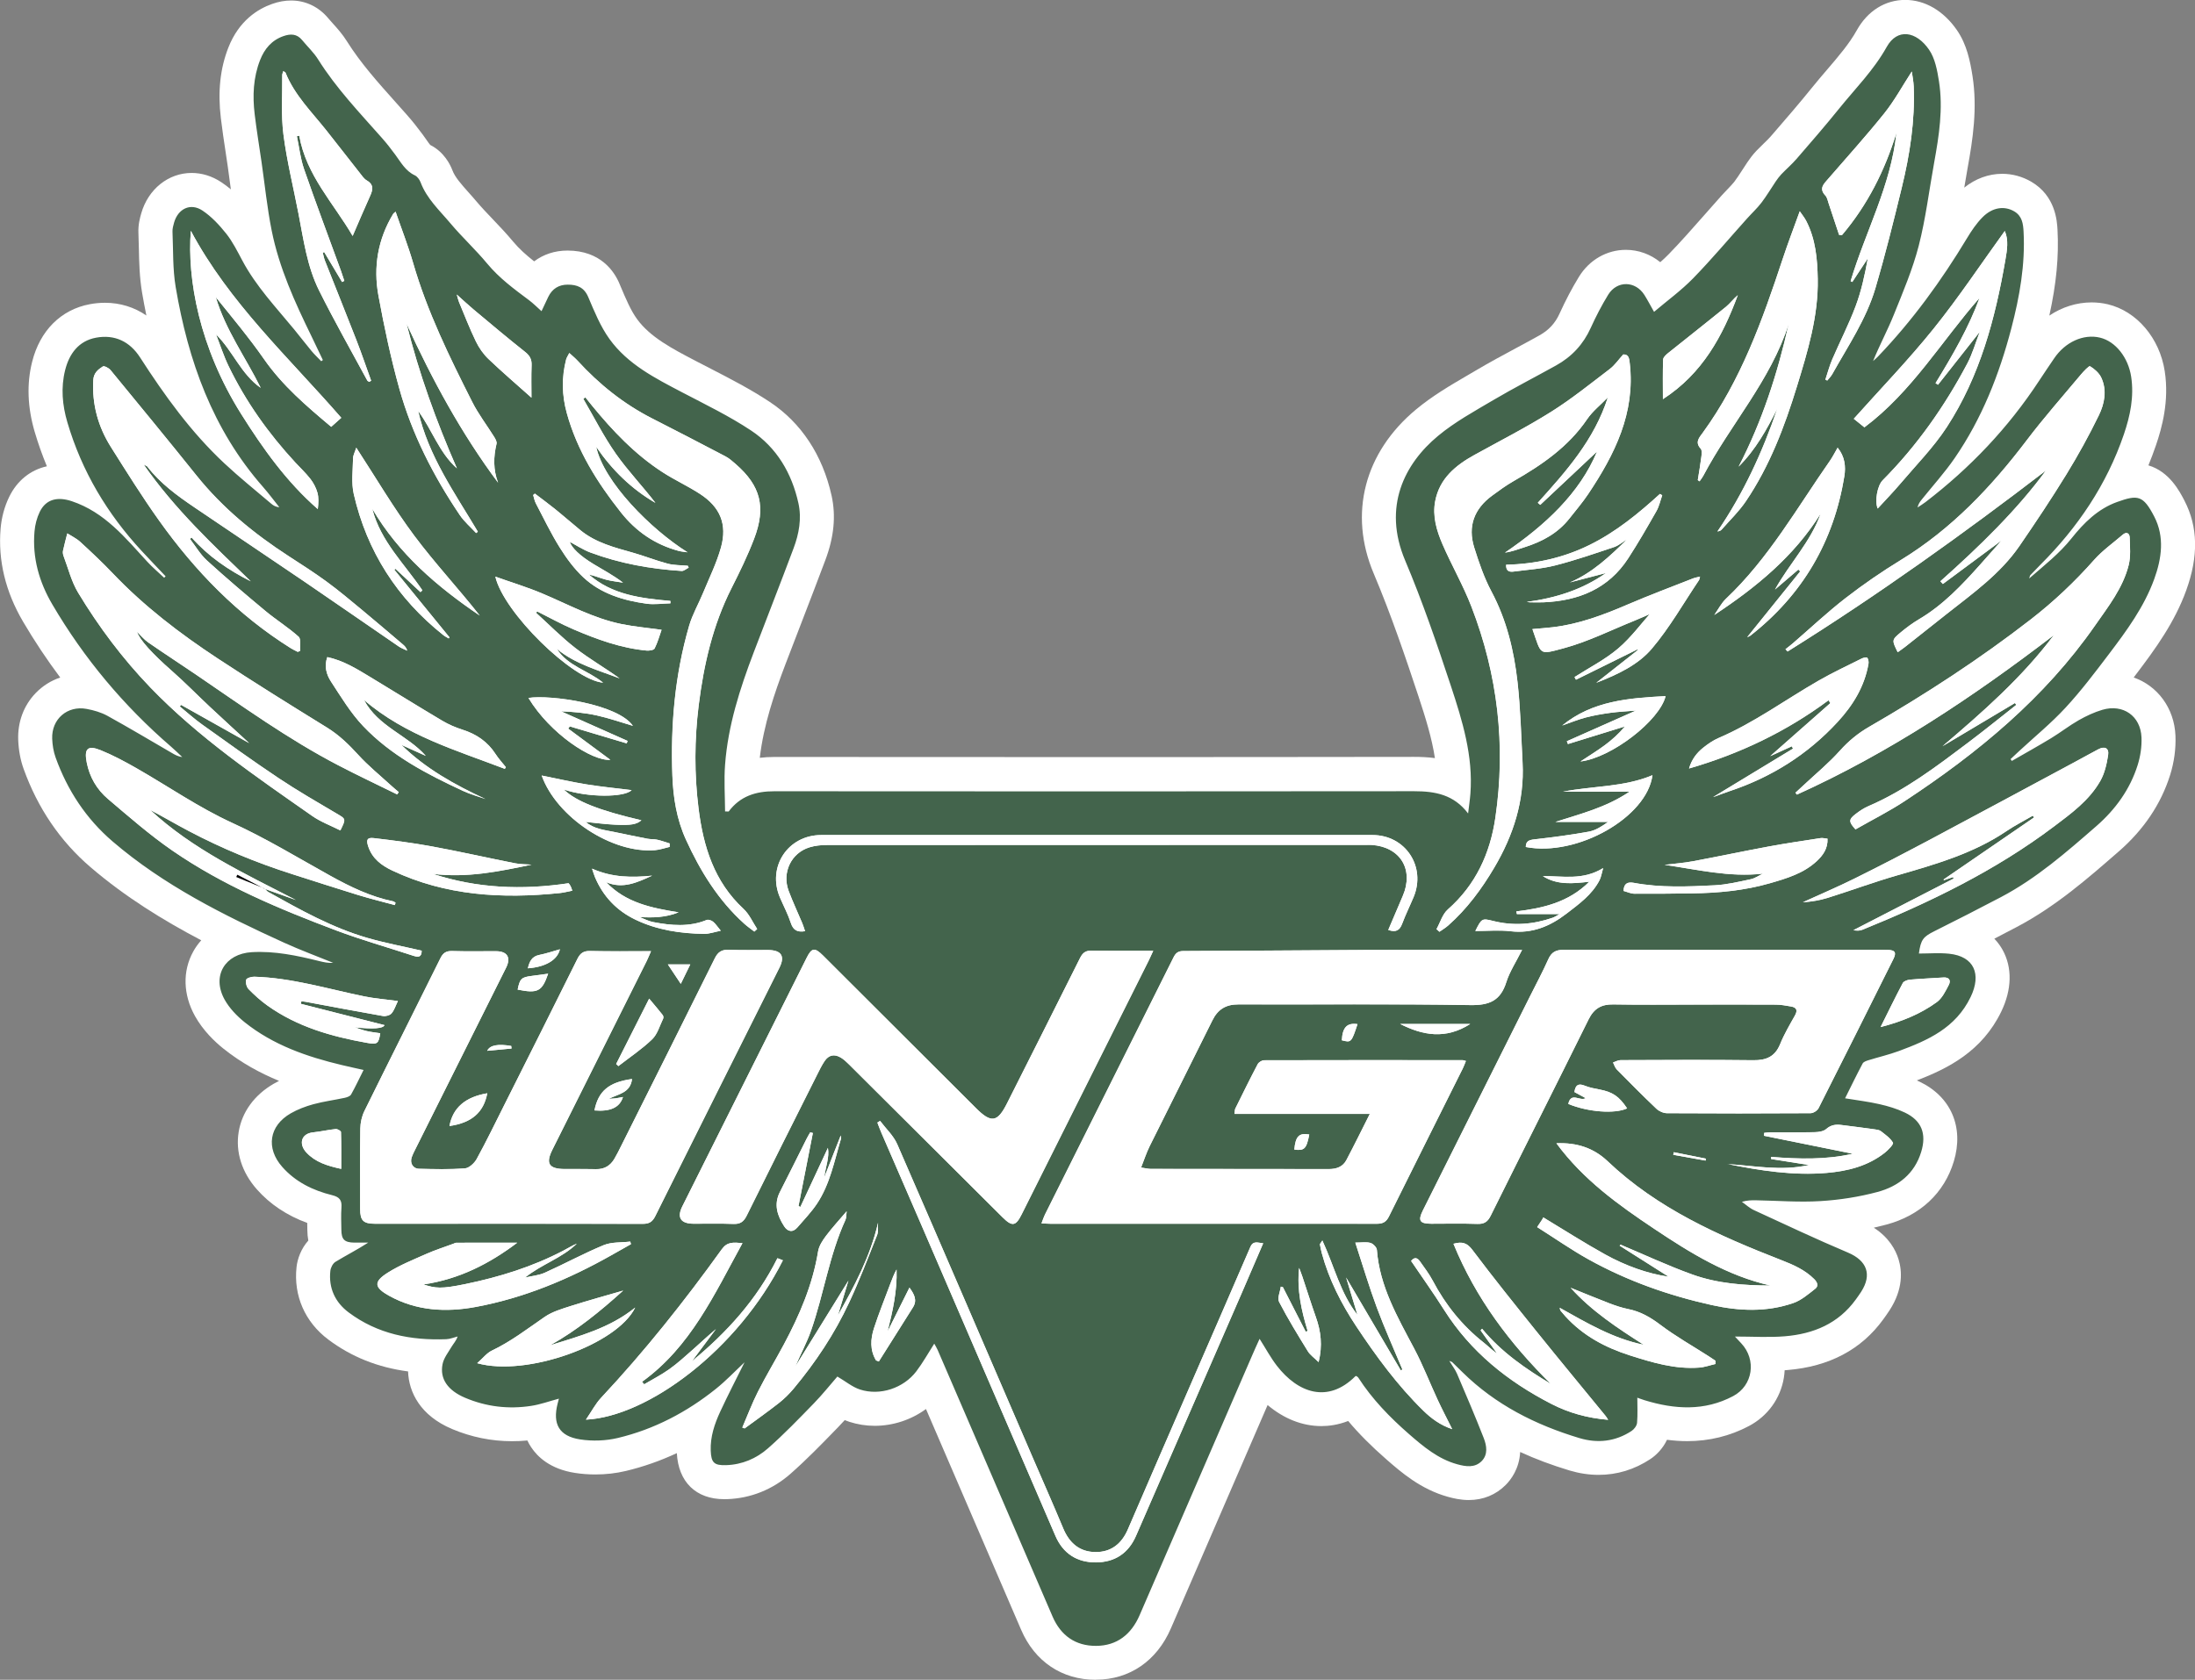 <?xml version="1.0" encoding="UTF-8"?>
<svg xmlns="http://www.w3.org/2000/svg" id="_レイヤー_2" data-name="レイヤー 2" viewBox="0 0 516 395">
  <rect x="0" y="0" width="516" height="395" fill="#808080" stroke="none"/>
  <defs>
    <style>
      .cls-1 {
        fill: #fff;
      }

      .cls-2 {
        fill: #43644c;
      }
    </style>
  </defs>
  <g id="_レイヤー_1-2" data-name="レイヤー 1">
    <g>
      <path class="cls-1" d="M257.57,395c-7.92,0-14.31-4.28-17.52-11.75-5.06-11.77-10.14-23.54-15.21-35.31,0,0-7.02-16.3-7.16-16.61-3.45,2.52-7.69,3.95-12.06,3.95-2.04,0-4.04-.32-5.95-.94-.37-.12-.74-.26-1.09-.4-.49.54-1,1.09-1.53,1.63l-.6.62c-3.36,3.46-6.84,7.04-10.62,10.37-4.21,3.71-9.36,5.77-14.87,5.96-.25,0-.49.01-.72.01-6.63,0-10.77-4.04-11.13-10.83-3.87,1.81-7.86,3.21-11.96,4.19-2.3.55-4.72.83-7.2.83-1.61,0-3.21-.12-4.75-.36-5.83-.89-8.84-3.78-10.34-6.05-.34-.51-.63-1.03-.89-1.58-1.2.12-2.41.17-3.6.17-4.86,0-9.61-.97-14.13-2.88-7.39-3.13-10.14-8.59-10.31-13.53-7.13-.94-13.31-3.42-18.76-7.5-5.47-4.1-8.19-10.31-7.46-17.03.21-1.92,1.05-4.32,2.77-6.24-.15-.78-.22-1.61-.23-2.48,0-.42-.01-.85-.02-1.27,0-.13,0-.26,0-.39-4.79-1.76-8.77-4.41-11.87-7.93-3.52-3.99-5.03-8.78-4.25-13.5.77-4.68,3.71-8.7,8.26-11.32.4-.23.81-.45,1.23-.66-4.39-1.81-8.88-4.22-13.06-7.57-2.01-1.6-4.8-4.24-6.72-7.7-2.79-5.03-2.93-10.54-.41-15.12.53-.97,1.17-1.86,1.9-2.67-8.85-4.65-17.86-10.18-26.04-17.2-7.11-6.09-12.4-13.87-15.72-23.11-.75-2.08-1.17-4.36-1.27-6.8-.16-4.19,1.29-8.1,4.09-11.01,1.63-1.69,3.6-2.94,5.79-3.67-3.15-4.2-6.06-8.58-8.73-13.12-4.15-7.06-5.92-14.42-5.29-21.9.22-2.63.92-5.21,2.02-7.46,1.86-3.83,5.01-6.34,8.86-7.19-1.09-2.64-2.05-5.33-2.86-8.08-1.7-5.77-1.91-11.31-.61-16.47,1.84-7.37,6.8-12.31,13.59-13.57,1.18-.22,2.37-.33,3.52-.33,3.59,0,6.91,1.04,9.75,2.99-.36-1.76-.7-3.55-1.01-5.37-.61-3.64-.69-7.12-.76-10.49-.02-1.18-.05-2.36-.1-3.53-.09-1.98.38-3.63.66-4.61,1.62-5.7,6.37-9.52,11.85-9.52,2.41,0,4.8.74,6.93,2.15.78.51,1.54,1.08,2.29,1.71-.02-.12-.03-.24-.05-.37-.22-1.65-.43-3.31-.67-4.96-.17-1.17-.35-2.33-.52-3.5-.39-2.57-.79-5.22-1.11-7.9-.75-6.25-.17-11.69,1.77-16.63,2.5-6.36,6.96-9.07,10.27-10.24,1.55-.55,3.02-.81,4.48-.81,3.4,0,6.5,1.49,8.73,4.18.35.42.72.83,1.09,1.24,1.05,1.16,2.24,2.48,3.3,4.18,3.2,5.1,7.28,9.66,11.61,14.5.86.96,1.71,1.91,2.56,2.88,1.14,1.29,2.28,2.71,3.58,4.46.31.42.6.84.9,1.26.3.44.7,1.01.93,1.27,3.3,1.66,4.74,4.7,5.21,5.95.61,1.63,2.08,3.27,3.78,5.18.64.72,1.28,1.43,1.89,2.16,1.17,1.39,2.48,2.76,3.86,4.21,1.58,1.66,3.21,3.37,4.78,5.26,1.38,1.66,3.06,3.15,4.91,4.61,2.18-1.65,4.87-2.54,7.86-2.54,7.76.02,10.97,4.89,12.19,7.78l.28.67c1.22,2.89,2.37,5.61,3.84,7.64,3.08,4.26,8.29,6.99,13.82,9.87l.52.27c1.02.53,2.04,1.06,3.06,1.58,4.58,2.36,9.31,4.8,13.83,7.79,7.39,4.9,12.41,12.52,14.52,22.03,1.05,4.75.58,9.71-1.46,15.14-1.85,4.95-3.78,9.94-5.64,14.77-1.25,3.25-2.51,6.5-3.75,9.75-2.61,6.86-5.12,14.25-6.03,21.99,1.09-.13,2.22-.2,3.39-.2,24.75.02,49.46.03,74.18.03s50.81-.01,76.22-.05c1.56,0,3.22.06,4.92.29-.7-4.65-2.18-9.42-3.86-14.52-2.94-8.88-6.42-19.18-10.54-28.92-5.93-14.03-2.19-28.45,9.98-38.56,3.87-3.21,8.05-5.65,12.09-8.01.64-.37,1.27-.74,1.91-1.12,3.21-1.9,6.48-3.66,9.64-5.36,1.79-.96,3.57-1.92,5.34-2.91,2.21-1.23,3.72-2.86,4.75-5.14,1.4-3.09,2.93-6,4.57-8.67,2.43-3.95,6.54-6.31,11.01-6.31,2.97,0,5.8,1.04,8.09,2.9.69-.61,1.35-1.22,1.96-1.85,2.89-2.97,5.62-6.08,8.52-9.37,1.3-1.48,2.61-2.96,3.92-4.43.46-.51.93-1.01,1.41-1.5.61-.64,1.19-1.24,1.58-1.74.59-.78,1.2-1.71,1.84-2.7.42-.65.84-1.3,1.27-1.94.51-.75,1.22-1.74,2.15-2.71.54-.56,1.1-1.11,1.66-1.65.63-.61,1.22-1.18,1.66-1.69l.65-.75c3.02-3.49,6.14-7.1,9.04-10.7,1.18-1.46,2.37-2.86,3.53-4.21,2.68-3.13,5.22-6.08,7.02-9.31,2.52-4.53,6.66-7.12,11.36-7.12s9.06,2.6,12.18,7.12c2.33,3.39,3.1,7.31,3.64,10.72,1.2,7.62.09,14.95-1.16,21.8-.27,1.5-.52,3-.77,4.5,2.63-2.11,5.74-3.25,8.92-3.25,2.36,0,4.7.63,6.78,1.83,5.79,3.35,6.11,9.33,6.22,11.3.34,6.27-.26,12.66-1.92,20.21,2.98-2,6.42-3.1,9.95-3.1,1.28,0,2.56.15,3.79.44,6.81,1.62,12.19,7.94,13.39,15.74,1.08,7.03-.66,13.3-2.06,17.4-.55,1.6-1.14,3.19-1.78,4.74,4.95,1.48,7.35,6.12,8.48,8.31,3.18,6.15,3.32,13.05.41,21.08-2.69,7.44-7.12,13.6-11.81,19.77,0,0-.46.6-.54.72,5.59,1.95,9.56,7.2,9.82,13.7.12,3.04-.31,6.24-1.26,9.25-2.14,6.8-6.19,12.83-12.04,17.93l-.2.17c-7.23,6.3-14.7,12.82-23.81,17.62-1.72.91-3.48,1.82-5.27,2.75.89.93,1.51,1.86,1.93,2.61,2.32,4.17,2.21,9.34-.31,14.55-4.52,9.32-12.46,13.33-19.84,16.17.2.09.39.18.59.27,7.44,3.52,10.54,10.72,8.1,18.78-2.25,7.43-7.88,12.71-15.85,14.85-.97.26-1.96.5-2.96.73,3.58,2.31,5.14,5.21,5.82,7.43.83,2.71,1.14,6.99-2.12,12-.46.71-.96,1.41-1.46,2.1-5.14,7.12-12.72,11.13-22.52,11.94-.22.02-.44.04-.67.05-.03.59-.1,1.19-.19,1.78-.81,4.87-3.8,9-8.2,11.33-4.48,2.37-9.36,3.56-14.51,3.56-1.56,0-3.14-.11-4.76-.32-.96,2.04-2.51,3.62-3.95,4.56-3.72,2.45-7.8,3.69-12.13,3.69-2.25,0-4.55-.35-6.83-1.03-4.14-1.25-8-2.69-11.61-4.35-.19,3.97-2.23,6.57-3.37,7.72-2.31,2.34-5.32,3.58-8.7,3.58-1.92,0-3.61-.4-4.88-.75-6.43-1.77-11.08-5.83-14.47-8.79-3.54-3.09-6.49-6.05-9.01-9.05-2.39.93-4.57,1.2-6.31,1.2-4.46,0-8.8-1.73-12.63-4.95-7.59,17.51-15.18,35.03-22.75,52.55-3.3,7.62-9.69,12.01-17.55,12.04h-.09Z"></path>
      <g>
        <path class="cls-2" d="M219.61,315.98c-1.41,2.2-2.66,4.46-4.21,6.5-3.02,3.96-8.55,5.79-13.24,4.26-1.8-.59-3.37-1.91-5.31-3.05-1.68,1.93-3.5,4.22-5.53,6.31-3.51,3.61-7.01,7.25-10.78,10.57-2.73,2.41-6.1,3.84-9.85,3.96-2.83.09-3.5-.6-3.61-3.4-.12-3.27.89-6.29,2.23-9.18,1.83-3.95,3.84-7.82,5.72-11.61-2.18,2.04-4.34,4.33-6.78,6.28-6.82,5.46-14.47,9.47-22.98,11.51-2.84.68-5.99.79-8.88.35-4.96-.76-6.53-3.63-5.3-8.44.1-.39.2-.78.3-1.15-2.22.59-4.34,1.37-6.52,1.7-5.33.82-10.54.21-15.52-1.9-4.08-1.73-6.01-4.46-5.31-7.93.29-1.44,1.33-2.74,2.11-4.06.45-.75,1.08-1.39,1.43-2.43-.89.22-1.78.61-2.68.64-8.31.32-16.16-1.22-22.94-6.3-3.17-2.37-4.74-5.72-4.3-9.76.08-.76.58-1.75,1.2-2.13,2.49-1.52,5.09-2.83,7.7-4.52-1.09,0-2.18.02-3.27,0-2.32-.04-3.02-.73-3.04-3-.02-1.74-.11-3.49.02-5.23.14-1.73-.44-2.5-2.2-2.93-4.5-1.11-8.59-3.1-11.72-6.65-3.89-4.41-3.09-9.67,2-12.59,1.64-.94,3.48-1.64,5.31-2.14,2.42-.66,4.93-.98,7.38-1.51.54-.12,1.25-.36,1.49-.77,1.02-1.81,1.9-3.71,2.94-5.78-1.85-.42-3.48-.76-5.09-1.15-8.24-1.96-16.16-4.71-22.86-10.07-1.83-1.47-3.59-3.3-4.72-5.33-3.07-5.54.07-10.78,6.39-11.15,5.4-.31,10.6.79,15.79,2.08,1.08.27,2.17.52,3.36.43-3.86-1.57-7.79-3.02-11.58-4.75-14.27-6.5-28.28-13.5-40.29-23.8-6.22-5.33-10.63-12.03-13.4-19.75-.5-1.39-.74-2.92-.8-4.4-.18-4.61,3.56-7.86,8.1-7.01,1.68.31,3.41.81,4.9,1.63,5.09,2.81,10.09,5.8,15.12,8.72.72.42,1.44.85,2.45.96-.87-.81-1.71-1.64-2.61-2.42-11.14-9.61-20.46-20.74-27.91-33.43-3.12-5.3-4.74-11-4.21-17.17.13-1.58.55-3.22,1.24-4.64,1.51-3.09,4.32-3.57,7.54-2.49,7.73,2.59,12.56,8.59,17.75,14.24,1.23,1.34,2.63,2.51,3.95,3.76.11-.12.23-.23.34-.35-1.87-1.98-3.76-3.94-5.61-5.94-8.12-8.76-14.1-18.77-17.48-30.26-1.19-4.03-1.56-8.15-.53-12.27.97-3.88,3.2-6.89,7.28-7.64,4.34-.8,7.91.87,10.34,4.65,5.77,8.96,11.98,17.58,19.8,24.89,3.55,3.32,7.35,6.37,11.05,9.52.49.42,1.05.74,1.89.82-1.27-1.59-2.49-3.24-3.83-4.77-11.85-13.49-17.61-29.67-20.54-47.01-.72-4.27-.56-8.69-.75-13.04-.03-.7.18-1.42.37-2.11.93-3.27,3.85-4.71,6.66-2.85,2.14,1.42,3.99,3.42,5.61,5.45,1.51,1.91,2.62,4.15,3.78,6.32,3.22,6.06,7.91,10.99,12.21,16.22,1.37,1.67,2.68,3.39,4.06,5.05.7.84,1.51,1.6,2.28,2.4.13-.09.26-.19.38-.28-.89-1.87-1.77-3.74-2.68-5.6-3.9-7.99-7.6-16.08-9.35-24.84-1.07-5.33-1.61-10.77-2.39-16.15-.54-3.74-1.16-7.46-1.61-11.21-.52-4.33-.34-8.64,1.28-12.76,1.03-2.62,2.71-4.64,5.48-5.61,1.66-.58,3.16-.57,4.38.92,1.26,1.53,2.74,2.91,3.78,4.57,4.24,6.76,9.72,12.49,14.96,18.42,1.11,1.25,2.15,2.58,3.14,3.93,1.35,1.82,2.41,3.86,4.63,4.9.58.27,1.11,1,1.35,1.63,1.46,3.88,4.48,6.63,7.04,9.68,2.74,3.26,5.9,6.16,8.61,9.43,2.84,3.43,6.34,6,9.85,8.62.99.74,1.87,1.64,2.93,2.58.57-1.2,1.07-2.28,1.58-3.35.93-1.92,2.47-2.89,4.59-2.89,2.16,0,3.83.6,4.81,2.91,1.44,3.4,2.87,6.92,5,9.88,4.3,5.96,10.76,9.22,17.11,12.55,5.46,2.86,11.05,5.56,16.17,8.96,6.03,4,9.57,10.03,11.13,17.09.8,3.6.14,7.2-1.14,10.61-3.06,8.18-6.26,16.31-9.37,24.48-3.25,8.53-6.04,17.21-6.73,26.38-.28,3.65-.02,7.35,0,11.01.65,0,.82.05.86,0,2.69-3.59,6.37-4.75,10.73-4.74,50.13.04,100.26.05,150.39-.01,4.95,0,9.33.79,12.69,5.23.18-1.55.42-3.1.54-4.66.67-8.83-1.88-17.13-4.58-25.31-3.29-9.94-6.69-19.88-10.76-29.52-5.34-12.64-.14-22.76,7.73-29.29,3.93-3.27,8.52-5.78,12.95-8.4,4.85-2.86,9.88-5.43,14.8-8.17,3.68-2.04,6.4-4.96,8.15-8.84,1.21-2.67,2.57-5.29,4.1-7.79,2.08-3.39,6.42-3.29,8.53.08.73,1.16,1.36,2.38,2.25,3.95,3.14-2.66,6.41-5.04,9.19-7.89,4.39-4.51,8.45-9.35,12.66-14.04,1.12-1.25,2.37-2.4,3.39-3.73,1.22-1.6,2.24-3.34,3.37-5.01.4-.58.82-1.16,1.3-1.67,1.18-1.23,2.48-2.35,3.6-3.64,3.33-3.85,6.68-7.7,9.88-11.67,3.86-4.8,8.24-9.15,11.3-14.64,2.48-4.46,6.93-3.75,9.96.64,1.41,2.05,1.93,4.88,2.33,7.43,1.01,6.42.02,12.79-1.13,19.12-1.19,6.53-1.98,13.16-3.63,19.57-1.43,5.53-3.7,10.87-5.85,16.2-1.47,3.66-3.36,7.15-4.88,10.9.38-.35.79-.69,1.15-1.06,8.1-8.45,14.92-17.85,20.95-27.86,1.04-1.73,2.21-3.46,3.62-4.89,2.35-2.38,5.16-2.72,7.43-1.41,1.91,1.1,2.13,2.95,2.23,4.8.41,7.75-.93,15.28-2.88,22.73-2.84,10.87-6.93,21.23-13.33,30.53-2.34,3.4-5.14,6.49-7.73,9.72-.41.51-.8,1.04-.99,1.87.63-.42,1.28-.81,1.88-1.27,10.48-8.03,19.46-17.47,26.71-28.54,1.15-1.76,2.34-3.49,3.51-5.23,2.6-3.87,6.91-5.83,10.79-4.9,3.68.88,6.64,4.69,7.33,9.17.72,4.72-.22,9.19-1.72,13.6-4.04,11.82-10.84,21.87-19.63,30.65-.81.81-1.59,1.64-2.38,2.46-.07.07-.07.21-.24.75,3.65-3.17,7.14-5.9,9.95-9.43,2.9-3.64,6.2-6.93,10.71-8.55,4.88-1.75,6.14-1.6,8.74,3.43,2.47,4.78,1.75,9.84,0,14.68-2.38,6.57-6.49,12.16-10.66,17.66-3.26,4.3-6.53,8.63-10.19,12.59-3.37,3.65-7.26,6.83-10.91,10.21-.68.63-1.34,1.26-2.02,1.89.1.14.2.29.3.43,3.09-1.78,6.2-3.51,9.25-5.36,2.2-1.34,4.25-2.95,6.48-4.22,1.76-1,3.64-1.88,5.57-2.45,4.84-1.42,8.97,1.45,9.18,6.48.09,2.17-.25,4.45-.9,6.52-1.79,5.69-5.21,10.42-9.66,14.31-7.06,6.15-14.12,12.34-22.48,16.74-5.2,2.74-10.44,5.41-15.7,8.04-2.56,1.28-3.15,1.96-3.59,5.23,2.38,0,4.77-.2,7.1.04,5.94.62,7.65,4.84,5.06,10.19-3.52,7.28-10,10.15-16.86,12.69-2.35.87-4.81,1.43-7.21,2.18-.48.15-1.11.37-1.31.75-1.4,2.63-2.7,5.32-4.13,8.19,2.86.47,5.51.79,8.09,1.38,2.03.46,4.07,1.07,5.94,1.96,3.98,1.89,5.16,4.99,3.87,9.24-1.57,5.18-5.39,8.13-10.27,9.44-4.36,1.17-8.92,1.88-13.43,2.15-5.02.31-10.08-.1-15.12-.19-1.06-.02-2.11,0-3.34.36.94.66,1.81,1.49,2.85,1.96,7.34,3.38,14.65,6.84,22.09,9.98,4.45,1.88,5.73,5.17,3.07,9.26-.39.6-.81,1.19-1.23,1.77-4.11,5.69-9.99,8.1-16.69,8.65-3.73.31-7.51.06-11.73.06.7.75,1.09,1.17,1.48,1.58,3.65,3.87,2.78,9.95-1.9,12.43-6.75,3.57-13.75,3.13-20.8.97-.62-.19-1.23-.43-1.72-.6,0,1.99.11,3.96-.06,5.9-.06.69-.68,1.52-1.29,1.92-3.8,2.5-7.99,2.96-12.26,1.68-10.3-3.1-19.71-7.83-27.47-15.47-.81-.8-1.63-1.6-2.45-2.4-.08-.07-.21-.09-.67-.28.72,1.18,1.41,2.06,1.83,3.05,2.14,5.01,4.28,10.01,6.26,15.08.7,1.79,1.05,3.88-.48,5.43-1.61,1.63-3.73,1.3-5.76.74-4.49-1.24-7.94-4.15-11.34-7.11-4.49-3.92-8.63-8.18-11.88-13.22-.12-.19-.35-.31-.5-.43-.13.04-.2.04-.23.08-6.46,6.44-13.48,3.91-18.42-2.46-1.48-1.91-2.63-4.08-4.08-6.35-.61,1.35-1.18,2.58-1.71,3.82-8.83,20.39-17.67,40.77-26.49,61.16-1.95,4.51-5.32,7.2-10.24,7.22-4.81.02-8.29-2.4-10.23-6.91-6.93-16.11-13.88-32.22-20.82-48.33-2.06-4.78-4.12-9.57-6.19-14.35-.23-.52-.54-1.01-.77-1.43ZM62.17,208.98c2.47.89,4.94,1.77,7.41,2.66-12.01-6.2-24.26-11.89-34.26-21.18,3.05,1.6,6.02,3.35,9.06,4.95,7.81,4.12,15.94,7.47,24.35,10.15,5.13,1.63,10.24,3.3,15.39,4.88,2.88.88,5.8,1.6,8.7,2.39l.18-.55c-.19-.11-.36-.29-.56-.33-5.3-1.09-10.1-3.42-14.77-6.01-7.63-4.23-15.06-8.78-23.05-12.43-7.86-3.59-15.07-8.61-22.62-12.92-2.7-1.54-5.46-3.02-8.33-4.18-3.07-1.24-3.91-.35-3.27,2.89.68,3.44,2.38,6.35,4.98,8.56,4.94,4.19,9.84,8.49,15.15,12.15,11.87,8.19,25.11,13.74,38.54,18.79,5.93,2.23,12.05,3.96,18.08,5.94,1.11.36,1.98.44,1.99-1.19-4.31-1-8.61-1.8-12.79-3.01-8.3-2.4-15.79-6.62-23.28-10.79-.33-.19-.57-.54-.85-.81l-.04.04ZM357.8,223.36c-1.34,0-2.1,0-2.86,0-12.08,0-24.16-.02-36.24.03-13.51.06-27.03.2-40.54.24-1.25,0-1.79.52-2.29,1.53-10.05,20.14-20.12,40.26-30.18,60.39-.3.61-.51,1.27-.84,2.11.9.05,1.49.1,2.08.1,25.6,0,51.21-.02,76.81,0,1.4,0,2.18-.47,2.79-1.72,5.76-11.61,11.57-23.2,17.35-34.79.28-.56.48-1.15.74-1.77-.41-.11-.58-.19-.75-.19-15.57-.01-31.13-.03-46.7.02-.51,0-1.26.47-1.5.93-1.81,3.45-3.53,6.95-5.26,10.44-.14.28-.11.65-.19,1.25h31.81c-1.94,3.83-3.67,7.37-5.51,10.86-.84,1.59-2.35,2.11-4.1,2.11-13.94-.02-27.89-.02-41.83-.04-.69,0-1.37-.18-2.33-.32.73-1.84,1.26-3.49,2.02-5.03,4.89-9.87,9.86-19.7,14.74-29.57,1.29-2.62,3.19-3.77,6.14-3.76,18.15.07,36.3-.15,54.45.16,4.52.08,7.13-1.02,8.51-5.4.78-2.47,2.27-4.71,3.71-7.59ZM153.03,223.67c-5.05,0-9.67.07-14.29-.04-1.56-.04-2.33.51-3.01,1.88-5.67,11.44-11.41,22.84-17.13,34.24-2.15,4.28-4.23,8.59-6.53,12.78-.54.98-1.78,2.14-2.78,2.22-3.59.27-7.21.17-10.81.09-1.42-.03-2.16-1.35-1.69-2.71.23-.68.57-1.32.89-1.96,7.1-14.21,14.21-28.41,21.3-42.62,1.2-2.4.28-3.86-2.38-3.87-3.43-.01-6.85.07-10.28-.04-1.4-.04-2.14.4-2.77,1.67-5.93,11.99-11.96,23.93-17.87,35.93-.61,1.24-.95,2.74-.97,4.12-.1,6.31-.05,12.62-.04,18.93,0,2.75.74,3.48,3.54,3.48,20.98,0,41.96-.02,62.93.02,1.47,0,2.24-.48,2.9-1.8,9.7-19.49,19.45-38.96,29.19-58.43,1.36-2.72.47-4.13-2.66-4.16-3.07-.03-6.13.07-9.2-.05-1.66-.07-2.58.47-3.33,2-7.3,14.74-14.67,29.44-22.03,44.15-.51,1.02-1.01,2.04-1.59,3.02-.96,1.62-2.36,2.46-4.32,2.41-2.46-.06-4.93,0-7.39-.03-3.67-.03-4.48-1.3-2.87-4.51,7.4-14.82,14.81-29.63,22.21-44.45.31-.62.57-1.28.99-2.26ZM398.19,236.23h0c6.43,0,12.86-.03,19.29.01,1.19,0,2.38.23,3.55.43,1.35.23,1.62.91.92,2.15-1.24,2.19-2.52,4.37-3.46,6.69-1.21,2.97-3.27,3.84-6.34,3.8-10.39-.13-20.79-.05-31.18-.02-.59,0-1.18.36-1.77.55.28.55.45,1.2.86,1.62,3.08,3.13,6.16,6.24,9.34,9.26.62.59,1.66,1.05,2.51,1.05,11.24.07,22.47.07,33.71,0,.65,0,1.6-.59,1.89-1.17,5.91-11.67,11.76-23.38,17.59-35.08.76-1.53.42-2.1-1.29-2.15-1.8-.06-3.6-.02-5.41-.02-23.61,0-47.22.04-70.83,0-1.82,0-2.85.56-3.59,2.23-1.29,2.9-2.8,5.71-4.22,8.55-8.42,16.83-16.84,33.67-25.26,50.5-1.2,2.4-.75,3.12,1.97,3.13,3.61,0,7.21-.08,10.81.04,1.61.06,2.43-.46,3.16-1.92,7.64-15.41,15.4-30.76,23.02-46.18,1.27-2.56,3.02-3.57,5.82-3.51,6.31.11,12.62.04,18.93.04ZM271.11,223.57c-5.15,0-9.93.03-14.71-.02-1.34-.01-1.97.66-2.53,1.78-5.68,11.38-11.41,22.74-17.13,34.1-2.26,4.5-3.72,4.72-7.3,1.15-11.99-11.97-23.98-23.94-35.97-35.9-1.94-1.93-2.65-1.84-3.83.52-9.75,19.49-19.49,38.98-29.24,58.47-1.31,2.62-.39,4.06,2.61,4.08,3.12.02,6.25-.08,9.37.05,1.62.07,2.44-.51,3.16-1.95,5.45-11.04,10.99-22.05,16.51-33.06.56-1.12,1.11-2.26,1.81-3.3.96-1.42,2.26-1.69,3.75-.83.71.42,1.34,1,1.93,1.59,12.05,11.99,24.09,24,36.14,35.99,2.26,2.25,3.1,2.1,4.49-.68,9.97-19.93,19.95-39.86,29.92-59.8.31-.63.59-1.27,1.02-2.2ZM137.12,93.77c.15-.12.3-.24.46-.36.52.65,1.03,1.3,1.56,1.94,4.85,5.93,10.1,11.46,16.56,15.65,2.86,1.86,6,3.28,8.86,5.15,4.72,3.08,6.43,7.12,4.92,12.55-1.02,3.66-2.73,7.13-4.19,10.66-1.07,2.6-2.52,5.09-3.3,7.77-3.35,11.51-4.38,23.31-3.94,35.25.19,5.16,1,10.24,3.18,15.03,3.39,7.43,7.6,14.27,13.72,19.79.74.67,1.57,1.24,2.36,1.85.22-.2.45-.41.67-.61-1.05-1.59-1.84-3.46-3.2-4.72-6.91-6.4-9.46-14.66-10.58-23.62-1.01-8.09-.97-16.18.03-24.25,1.19-9.57,3.33-18.87,7.72-27.56,1.92-3.79,3.79-7.63,5.3-11.59,2.86-7.48,1.53-12.48-4.31-17.58-.77-.67-1.55-1.37-2.44-1.83-5.73-3.01-11.47-5.98-17.24-8.92-6.7-3.42-12.45-8.04-17.51-13.57-.54-.59-1.17-1.09-1.93-1.8-.36.71-.64,1.1-.75,1.53-1.08,4.21-1,8.4.16,12.6,2.42,8.79,7.14,16.3,12.73,23.36,3.56,4.5,8.01,7.54,13.52,9.03.69.19,1.42.23,2.13.34-8.63-5.41-19.69-16.54-21.47-24.8,3.75,5.47,8.28,9.9,13.92,13.18-3.01-3.93-6.47-7.52-9.3-11.55-2.88-4.09-5.14-8.61-7.67-12.94ZM337.69,218.51c.23.2.45.41.68.61.69-.49,1.43-.92,2.06-1.48,4.41-3.9,7.86-8.57,10.83-13.61,4.49-7.6,7.11-15.71,6.65-24.63-.33-6.35-.48-12.72-1.19-19.02-.83-7.39-2.56-14.58-6.13-21.28-1.73-3.25-2.94-6.81-4.05-10.34-1.56-4.98,0-9.1,4.19-12.18,1.64-1.21,3.3-2.42,5.06-3.43,6.66-3.81,12.89-8.07,17.31-14.58,1.26-1.86,3.12-3.32,4.86-5.11-3.2,10.01-9.82,17.4-16.47,24.78l.58.49c4.7-4.41,9.39-8.82,13.34-12.53-4.07,9.79-12.17,17.33-21.63,23.76,1.7-.24,3.17-.82,4.68-1.3,4.08-1.3,7.73-3.26,10.43-6.68,1.52-1.93,3.13-3.81,4.49-5.85,6.19-9.27,11.06-18.98,9.73-30.66-.14-1.19-.23-2.14-1.53-2.11-1.12,1.23-1.98,2.52-3.15,3.41-4.53,3.45-8.99,7.06-13.8,10.08-5.83,3.66-11.98,6.8-18.01,10.13-4.45,2.46-8.21,5.53-9.24,10.84-.69,3.55.32,6.95,1.7,10.15,2.14,4.95,4.86,9.66,6.8,14.67,6.2,16.02,8.14,32.62,5.64,49.64-1.23,8.41-4.61,15.8-11.17,21.58-1.28,1.13-1.81,3.1-2.69,4.68ZM436.17,195.03c3.94-2.25,7.91-4.24,11.6-6.67,17.17-11.29,32.86-24.21,44.73-41.27,3.12-4.48,6.55-8.81,7.91-14.21.52-2.07.31-4.35.24-6.53-.03-.93-.73-1.41-1.63-.63-2.27,1.96-4.77,3.72-6.74,5.94-4.52,5.11-9.44,9.76-14.81,13.93-12.06,9.36-24.82,17.66-38.03,25.29-2.61,1.5-4.88,3.36-6.92,5.64-2.62,2.93-5.69,5.45-8.57,8.15-.62.58-1.25,1.16-1.87,1.73.11.15.22.3.34.44,21.74-9.83,41.43-22.97,60.4-37.5-7.51,10.01-16.77,18.11-26.17,26.12,5.68-3.39,11.35-6.78,17.03-10.16.1.15.2.3.31.45-3.77,2.96-7.48,5.98-11.31,8.86-7.42,5.59-14.82,11.24-23.46,14.95-1.04.44-2.01,1.09-2.91,1.78-1.76,1.33-1.76,1.87-.13,3.67ZM93.37,186.81c.13-.18.25-.36.38-.54-.67-.58-1.36-1.14-2.01-1.74-2.51-2.3-5.18-4.47-7.46-6.97-2.24-2.46-4.54-4.71-7.4-6.47-8.62-5.32-17.22-10.67-25.68-16.24-8.89-5.85-17.33-12.3-24.7-20.05-2.43-2.56-5.02-4.98-7.62-7.37-.88-.81-2.02-1.34-3.04-2-.34,1.36-.72,2.71-1.01,4.08-.08.39-.01.86.13,1.24,1.1,2.9,1.85,6.02,3.43,8.63,4.85,8.03,10.46,15.52,16.99,22.3,11.32,11.75,24.73,20.89,38.01,30.18,2.02,1.42,4.42,2.3,6.64,3.42,1.36-2.77,1.31-2.68-.88-3.97-4.6-2.71-9.23-5.38-13.67-8.35-6.08-4.06-12.02-8.34-17.97-12.6-1.83-1.3-3.5-2.82-5.24-4.24.11-.12.21-.24.32-.36,5.37,3.02,10.74,6.04,16,8.99-3.01-2.78-6.1-5.59-9.14-8.44-3.07-2.87-6.01-5.89-9.16-8.66-4.39-3.85-7.45-7.16-8.07-9.08.83.8,1.63,1.8,2.65,2.51,3.69,2.56,7.47,5,11.18,7.53,10.96,7.46,21.72,15.23,33.52,21.37,4.56,2.37,9.21,4.56,13.83,6.84ZM446.12,153.36c.66-.48,1.2-.84,1.71-1.24,3.25-2.56,6.49-5.14,9.74-7.71,6.17-4.87,12.64-9.45,17.17-16.05,3.8-5.54,7.53-11.13,11.04-16.85,2.75-4.48,5.3-9.11,7.6-13.84,1.34-2.75,1.97-5.89.57-8.88-.51-1.09-1.59-2.03-2.64-2.67-.24-.14-1.5,1.2-2.16,1.98-4.27,5.11-8.69,10.11-12.71,15.42-8.34,11-17.67,20.86-29.56,28.14-4.49,2.75-8.86,5.75-13.02,8.97-4.31,3.34-8.29,7.1-12.42,10.66-.55.48-1.15.91-1.72,1.37.16.18.33.36.49.54,21.26-13.27,41.59-27.88,60.74-42.56-6.74,9.21-15.58,17.82-24.82,26.05.2.21.4.42.59.63,4.57-3.39,9.15-6.78,13.8-10.23-1.69,1.91-3.34,3.77-4.99,5.63-4.33,4.85-8.76,9.56-14.44,12.91-1.49.88-2.9,1.93-4.24,3.04-2.18,1.81-2.14,1.86-.75,4.69ZM33.78,109.24c.57.31.75.35.84.46,3.05,3.97,7.03,6.86,11.11,9.62,8.58,5.82,17.2,11.58,25.77,17.41,7.43,5.06,14.81,10.2,22.23,15.28.61.42,1.33.66,2,.99-.21-.73-.63-1.12-1.06-1.49-3.2-2.71-6.38-5.45-9.61-8.12-2.72-2.25-5.43-4.53-8.28-6.62-2.9-2.12-5.94-4.06-8.96-6.02-8.11-5.26-15.5-11.31-21.59-18.89-6.68-8.33-13.46-16.58-20.24-24.83-.4-.49-1.5-1.06-1.81-.86-1.12.71-2.15,1.52-2.25,3.2-.32,5.72,1.13,10.96,4.14,15.74,3.67,5.83,7.33,11.69,11.33,17.3,8.47,11.89,18.51,22.22,30.97,30.02.52.33,1.09.57,1.64.86.18-.08.37-.17.55-.25-.1-1.13.25-2.76-.36-3.32-2.44-2.19-5.26-3.94-7.79-6.04-4.65-3.87-9.27-7.79-13.75-11.87-1.57-1.43-2.69-3.38-4.01-5.09.13-.11.26-.21.4-.32,3.91,4.41,8.66,7.66,13.89,10.29-8.84-8.54-17.82-16.91-25.16-27.45ZM361.36,288.56c4.13,2.61,8.02,5.34,12.15,7.63,9.07,5.02,18.76,8.44,28.88,10.69,6.43,1.43,12.87,1.71,19.16-.47,1.89-.65,3.54-2.1,5.16-3.36.8-.62.58-1.45-.24-2.27-2.19-2.19-4.91-3.37-7.71-4.46-14.75-5.75-29.15-12.13-40.85-23.26-3.23-3.07-7.17-4.43-12.04-4.22,6.29,8.55,14.56,14.48,23.02,20.13,8.48,5.67,17.15,11.03,27.3,13.32-6.23-.01-12.44-.47-18.3-2.57-5.75-2.06-11.31-4.67-16.95-7.04-.07.08-.13.16-.2.24,3.97,2.52,7.93,5.03,11.5,7.29-4.95-.71-10.12-2.57-14.95-5.25-4.85-2.68-9.53-5.69-14.49-8.68-.06.11-.17.33-.3.53-.32.5-.66.99-1.16,1.75ZM420.47,76.23c-2.61,11.63-6.25,22.89-11.76,33.5,3.97-3.95,6.61-8.72,9.08-13.62-3.47,10.2-7.95,19.91-14.06,28.86.44-.06.77-.19.98-.43,1.93-2.21,4.08-4.27,5.71-6.68,5.59-8.27,9.09-17.53,12-27,2.53-8.24,5.05-16.51,4.89-25.28-.09-4.7-.5-9.35-2.71-13.63-.41-.79-1-1.5-1.52-2.27-1.42,3.94-2.81,7.57-4.03,11.26-4.73,14.31-9.78,28.47-18.77,40.82-.81,1.12-1.91,2.2-.49,3.74.35.37.24,1.28.16,1.92-.23,1.83-.55,3.65-.84,5.47.14.1.27.2.41.3.3-.44.65-.86.9-1.34,6.36-12.05,15.8-22.38,20.04-35.62ZM107.41,110.14c-4.83-11.03-8.92-22.3-11.84-34.03,6.01,13.14,12.85,25.75,21.51,37.38-1.16-3.04-1.1-6.07-.36-9.15.11-.47-.26-1.13-.56-1.62-1.71-2.75-3.71-5.34-5.16-8.22-5.34-10.58-10.57-21.22-13.89-32.68-1.17-4.03-2.71-7.96-4.12-12.05-.31.28-.47.37-.56.51-3.61,5.96-4.71,12.48-3.47,19.22,1.35,7.35,2.9,14.69,4.91,21.88,2.98,10.7,8.01,20.53,14.21,29.72,1.06,1.57,2.56,2.84,3.85,4.24.13-.11.26-.22.39-.33-5.41-9.1-11.64-17.8-14.02-28.38,3.25,4.35,4.89,9.74,9.1,13.49ZM459.12,206.26c.05.11.1.21.15.32-7.85,4.04-15.7,8.09-23.56,12.13.74.16,1.46.17,2.08-.09,15.88-6.45,31.23-13.88,45-24.25,4.13-3.11,8.36-6.18,10.96-10.77,1.02-1.8,1.51-4,1.83-6.08.25-1.62-.81-2.13-2.29-1.35-1.8.95-3.58,1.95-5.37,2.91-11.46,6.15-22.91,12.33-34.39,18.44-5.79,3.08-11.61,6.11-17.49,9.02-4.01,1.99-8.14,3.75-12.22,5.61,2.03-.13,4.02-.46,5.94-1.07,5.42-1.7,10.75-3.68,16.21-5.25,8.94-2.58,17.86-5.1,25.69-10.4,1.99-1.34,4.14-2.44,6.22-3.65.09.15.18.29.27.44-7.08,4.86-14.16,9.71-21.24,14.57.02.06.03.12.05.18.72-.25,1.44-.49,2.16-.74ZM66.58,16.75c-.09.35-.23.62-.23.88.05,4.66-.31,9.38.28,13.97.81,6.27,2.35,12.45,3.55,18.68,1.18,6.11,2.02,12.36,4.81,17.97,3.57,7.18,7.54,14.16,11.36,21.22.08.14.31.2.46.3.15-.09.29-.17.44-.26-1.15-3.18-2.24-6.38-3.46-9.53-2.43-6.25-4.94-12.47-7.41-18.71-.24-.6-.34-1.25-.51-1.88.12-.04.23-.08.35-.12,1.4,2.34,2.8,4.69,4.2,7.03.17-.09.35-.19.52-.28-.26-.77-.5-1.55-.78-2.32-2.91-7.98-5.9-15.92-8.68-23.94-.86-2.48-1.14-5.15-1.69-7.74.19-.04.37-.09.56-.13,1.62,9.31,8.11,15.93,12.55,23.58,1.41-3.25,2.7-6.31,4.07-9.33.68-1.49.98-2.73-.77-3.74-.64-.37-1.11-1.09-1.59-1.7-2.64-3.34-5.24-6.71-7.89-10.05-3.45-4.35-7.48-8.29-9.61-13.59-.05-.12-.27-.18-.53-.34ZM432.33,55.23c.23.02.45.04.68.06,6-7.07,10.08-15.19,12.81-24.07-1.28,12.38-7.28,23.24-10.77,34.88.13.07.26.14.39.21,1.22-1.85,2.43-3.7,3.65-5.55-.7,3.87-1.52,7.67-2.88,11.28-1.6,4.25-3.69,8.31-5.49,12.49-.66,1.53-1.08,3.16-1.61,4.75.15.07.3.13.45.2.4-.5.87-.96,1.18-1.51,3.68-6.59,7.98-12.9,10.14-20.21,2.3-7.79,4.26-15.69,6.18-23.59,1.91-7.82,3.14-15.75,2.82-23.84-.05-1.2-.3-2.38-.45-3.52-2.2,3.39-4.05,6.81-6.44,9.81-4.23,5.29-8.78,10.31-13.21,15.43-1.03,1.19-2.25,2.27-.66,3.94.42.44.54,1.19.75,1.81.83,2.47,1.65,4.95,2.47,7.43ZM296.94,292.36c-1.28-.12-2.34-.68-3.01.89-4.76,11.05-9.58,22.07-14.37,33.11-4.82,11.09-9.64,22.17-14.42,33.28-1.45,3.38-3.93,5.36-7.6,5.33-3.75-.03-6.16-2.14-7.6-5.58-2.3-5.53-4.73-11-7.1-16.49-10.62-24.62-21.2-49.26-31.91-73.83-.89-2.03-2.67-3.67-4.04-5.49-.21.13-.42.27-.63.4.29.75.56,1.51.88,2.25,3.18,7.36,6.39,14.71,9.57,22.08,10.47,24.29,20.93,48.6,31.42,72.89,1.77,4.1,5.05,6.22,9.49,6.2,4.42-.02,7.65-2.12,9.44-6.25,8.29-19.04,16.58-38.09,24.87-57.13,1.67-3.83,3.31-7.67,5.02-11.65ZM44.86,54.28c-.88,11.28,1.98,27.4,11.85,43.09,5.11,8.13,10.68,15.95,18,22.34.15-1.4.24-2.69-.09-3.86-.32-1.14-.92-2.28-1.64-3.22-1.06-1.37-2.35-2.57-3.53-3.85-6.32-6.82-11.67-14.33-15.72-22.71-1.16-2.39-1.97-4.95-2.94-7.44,3.96,3.9,5.85,9.33,10.5,12.57-3.52-7.12-8.27-13.6-10.56-21.33,3.86,4.8,7.83,9.52,11.33,14.56,4.34,6.24,10,11.07,15.8,15.93.82-.73,1.66-1.48,2.37-2.12-12.4-14.24-26.36-27.07-35.37-43.97ZM465.43,77.98c-1.04,2.69-1.75,5.24-2.96,7.52-5.33,10.07-11.83,19.32-19.88,27.43-1.29,1.3-1.9,4.95-1.18,6.66,1.76-1.93,3.61-3.82,5.32-5.84,3.72-4.39,7.82-8.54,10.94-13.33,7.77-11.95,11.37-25.49,13.77-39.38.38-2.22.79-4.56-.15-6.72-5.57,7.71-10.81,15.61-16.73,22.97-5.91,7.35-12.49,14.16-18.77,21.19.75.61,1.53,1.23,2.5,2.01,11.17-8.36,18.22-20.4,27.06-30.43-2.49,6.87-6.33,13.49-10.34,20.04.19.13.39.25.58.38,3.21-4.07,6.42-8.15,9.85-12.49ZM121.6,292.22c-4.78,0-9.56,0-14.35.01-.22,0-.45.14-.67.23-2.13.79-4.3,1.48-6.38,2.4-3.06,1.36-6.21,2.62-9.02,4.39-3.41,2.15-3.27,3.47.25,5.43,6.44,3.59,13.41,3.95,20.44,2.64,11.3-2.1,21.78-6.48,31.76-12.11,1.56-.88,3.12-1.77,4.69-2.65-.06-.2-.11-.4-.17-.6-2.1.25-4.38.06-6.26.84-4.69,1.94-9.17,4.39-13.81,6.47-1.43.64-3.09.77-4.65,1.14,3.87-3.13,8.64-4.55,12.16-7.97-1.11.45-2.11,1.1-3.16,1.64-7.26,3.81-15.04,6.21-23.02,7.86-5.8,1.2-7.01,1-9.88.1,8.37-1.24,15.46-4.83,22.05-9.82ZM326.35,218.67c1.83.65,2.7.08,3.27-1.44.79-2.13,1.81-4.17,2.69-6.27,2.99-7.16-1.91-14.6-9.66-14.6-43.2-.02-86.4-.02-129.6,0-7.85,0-12.78,7.53-9.68,14.72.85,1.98,1.87,3.9,2.54,5.94.55,1.69,1.49,2.25,3.35,1.95-.23-.68-.41-1.29-.65-1.87-1.07-2.54-2.24-5.03-3.21-7.61-1.62-4.3.6-8.94,4.92-10.25,1.3-.39,2.71-.54,4.08-.54,42.24-.03,84.48-.02,126.71-.02.42,0,.84-.02,1.26,0,6.8.43,10.09,5.78,7.39,12.02-1.13,2.63-2.25,5.26-3.4,7.97ZM378.04,333.86c-.35-.53-.46-.74-.61-.91-5.36-6.55-10.76-13.06-16.06-19.65-5.15-6.4-10.29-12.81-15.23-19.37-1.25-1.66-2.38-2.04-4.46-1.45,5.25,12.86,13.34,23.52,22.88,32.94-5.78-3.47-11.57-7.4-16.15-12.96-.12.13-.23.25-.35.38,1.28,1.8,2.56,3.6,3.84,5.4-1.15-.74-2.06-1.7-3.09-2.51-5.09-4-9.02-8.92-12.03-14.63-.84-1.58-1.94-3.02-2.98-4.49-.55-.78-1.23-1.15-2.08-.1,2.59,3.83,5.28,7.58,7.74,11.48,6.25,9.89,14.99,16.88,25.27,22.16,4.1,2.1,8.42,3.3,13.31,3.72ZM174.55,292.32c-2.21-.19-3.6-.34-4.88,1.44-8.76,12.19-18.09,23.94-28.36,34.91-1.34,1.43-2.27,3.25-3.58,5.16,14.54-.72,35.69-16.37,46.3-37.47-.46-.18-.91-.36-1.28-.5-4.88,9.78-11.92,17.48-20.11,24.24,1.88-2.52,3.77-5.04,5.65-7.56-1.9,1.58-3.63,3.23-5.42,4.81-1.8,1.58-3.58,3.22-5.53,4.61-1.87,1.33-3.94,2.39-5.92,3.56-.17-.2-.34-.4-.5-.6,11.43-8.22,16.99-20.55,23.61-32.6ZM402.8,187.4c-.2-.06-.07.03.01,0,1.24-.44,2.46-.94,3.7-1.35,9.88-3.28,18.42-8.64,25.48-16.31,3.6-3.91,6.31-8.31,7.24-13.64.08-.47-.02-1.08-.28-1.44-.12-.17-.9-.02-1.28.17-3.4,1.7-6.85,3.31-10.14,5.2-7.84,4.5-15.16,9.91-23.53,13.5-1.3.56-2.52,1.41-3.64,2.3-1.53,1.23-2.7,2.77-3.31,4.87,12.01-3.48,22.9-8.71,32.78-16.04.15.22.3.44.45.66-4.66,4.11-9.32,8.23-14.15,12.48,1.79-.82,3.43-1.57,5.07-2.32l.29.55c-6.3,3.82-12.6,7.64-18.71,11.35ZM118.67,180.8c.08-.14.17-.27.25-.41-.81-1.02-1.71-1.98-2.41-3.07-1.88-2.92-4.51-4.7-7.78-5.74-1.64-.52-3.27-1.22-4.75-2.1-5.67-3.36-11.26-6.85-16.9-10.26-3.16-1.91-6.31-3.89-10.13-4.71-.78,2.15-.2,4.11.85,5.73,2.35,3.6,4.61,7.36,7.54,10.46,6.57,6.94,14.97,11.31,23.54,15.29,1.68.78,3.49,1.27,5.25,1.9-7.2-3.34-14.04-7.11-19.77-12.74,1.91.86,3.83,1.72,5.74,2.59-4.31-4.9-11.15-6.83-14.52-13.13,9.83,8.39,21.69,11.81,33.1,16.18ZM174.5,335.69c.18.07.36.13.55.2,2.69-1.98,5.43-3.91,8.06-5.98,1.26-.99,2.43-2.15,3.46-3.38,5.17-6.2,9.62-12.9,13.03-20.21,2.43-5.19,4.48-10.56,6.59-15.89.34-.86.16-1.92.22-2.89-1.84,7.97-5.62,15-9.43,21.75.76-2.5,1.59-5.24,2.47-8.16-4.26,6.89-8.37,13.54-12.48,20.19,1.21-2.86,2.69-5.57,3.7-8.46,2.99-8.57,4.27-17.68,8.08-26.01.24-.51.17-1.17.28-2.02-1.81,2.13-3.43,3.89-4.86,5.79-.81,1.08-1.64,2.35-1.85,3.63-1.28,7.86-4.37,15.02-8.08,21.95-1.98,3.7-4.16,7.29-6.05,11.03-1.39,2.74-2.47,5.63-3.69,8.46ZM431.99,105.28c-.66,1.14-1.17,2.16-1.81,3.08-7.75,11.1-14.44,23-24.42,32.42-1.12,1.06-1.85,2.54-2.76,3.83,9.83-6.48,18.75-13.79,25.01-23.84-2.38,6.69-7.36,11.76-10.74,17.86,1.83-1.57,3.66-3.14,5.49-4.7.14.15.29.29.43.44-4.11,5.1-8.22,10.2-12.46,15.46.36-.16.58-.22.74-.35,12.27-9.6,19.61-22.14,22.1-37.49.37-2.29.11-4.64-1.57-6.71ZM87.53,119.68c6.2,10.57,15.24,18.29,25.24,25.07-5.02-6.39-10.58-12.33-15.42-18.82-4.84-6.5-8.96-13.54-13.6-20.65-.34,1.06-.75,1.78-.76,2.51-.04,2.8-.44,5.72.17,8.39,3.1,13.5,10.22,24.56,21.08,33.19.38.3.83.51,1.24.76.06-.08.12-.17.18-.25-4.33-5.31-8.65-10.61-12.98-15.92.09-.07.19-.13.28-.2,1.96,1.83,3.92,3.66,5.88,5.48l.45-.42c-4.18-6.2-9.82-11.5-11.77-19.13ZM399.63,135.59c-.7.18-1.17.25-1.59.41-5.08,2.01-10.21,3.92-15.22,6.07-5.74,2.47-11.54,4.68-17.8,5.42-1.56.18-3.13.29-4.77.44,2.16,6.09,1.41,6.1,7.26,4.53,5.79-1.55,11.25-4.31,16.85-6.56,1.61-.65,3.19-1.39,4.79-2.09-.17-.12-.33-.24-.5-.36-2.72,3.04-5.16,6.41-8.23,9.03-3.09,2.63-6.82,4.52-10.27,6.73l.34.62c4.81-2.37,9.62-4.75,14.43-7.12l.11.15c-3.12,2.46-6.23,4.92-9.77,7.7,5.19-2.01,9.89-4.28,13.09-8.06,4.19-4.95,7.43-10.7,11.07-16.1.09-.14.1-.34.23-.81ZM310.86,291.69c-.46.72-.59.83-.58.91.13.7.26,1.41.45,2.1,1.69,6.2,4.56,11.85,8.09,17.17,4.68,7.06,9.68,13.89,15.77,19.84,1.87,1.82,3.95,3.38,6.79,4.35-1.25-2.52-2.38-4.67-3.41-6.88-1.87-4.02-3.47-8.18-5.54-12.09-3.9-7.38-8.11-14.6-8.76-23.2-.05-.6-.89-1.45-1.52-1.63-.99-.27-2.11-.07-3.55-.07,1.74,5.31,3.23,10.36,5.06,15.28,1.83,4.92,3.99,9.71,6.01,14.56-.12.07-.25.15-.37.22-4.2-7.14-8.4-14.27-12.86-21.85.98,3.24,1.82,6.01,2.66,8.78-4.01-5.07-5.42-11.4-8.25-17.5ZM125.99,144.07c.11-.09.21-.19.32-.28,2.83,1.41,5.6,2.96,8.5,4.2,5.51,2.36,11.14,4.42,17.18,4.99.63.06,1.69-.1,1.89-.49.71-1.4,1.13-2.95,1.64-4.39-3.31-.46-6.42-.74-9.46-1.36-6.58-1.35-12.45-4.59-18.57-7.17-3.55-1.5-7.25-2.62-11.05-3.97,1.96,8.44,18.16,24.31,25.33,24.93-3.55-2.9-8.34-3.91-10.87-7.95,4.33,3.58,9.66,4.99,14.75,6.94-3.4-2.45-7.04-4.54-10.33-7.08-3.3-2.55-6.24-5.56-9.34-8.37ZM93.54,235.38c-2.91-.39-5.48-.58-7.98-1.1-8.55-1.76-16.96-4.34-25.78-4.61-.66-.02-1.81.32-1.91.71-.17.66.08,1.71.56,2.2,1.38,1.41,2.86,2.75,4.47,3.89,7,4.98,15.04,7.27,23.36,8.75,2.43.43,2.74.22,3.13-2.26-1.06-.16-2.13-.27-3.17-.51-.95-.22-1.88-.58-2.81-.88q6.49.7,6.98-.52c-6.55-1.67-13.11-3.34-19.68-5.01.05-.2.1-.4.14-.6.34.04.68.07,1.02.13,6.05,1.12,12.1,2.28,18.17,3.34.63.11,1.6-.16,2-.62.64-.73.94-1.76,1.5-2.92ZM124.95,203.32c-1.31-.1-2.64-.07-3.92-.33-6.51-1.29-12.98-2.76-19.51-3.96-4.52-.83-9.09-1.41-13.65-1.95-1.6-.19-1.81.45-1.31,1.95.96,2.87,3.11,4.47,5.66,5.68,12.56,5.94,25.83,6.68,39.38,5.29.96-.1,1.91-.36,2.94-.56-.21-.54-.28-.84-.42-1.1-.16-.29-.37-.55-.45-.65-10.97,1.64-21.56,1.2-31.92-2.2,7.89.99,15.55-.55,23.2-2.17ZM414.4,205.45c-.95.44-1.85,1.09-2.85,1.3-2.8.59-5.63,1.28-8.48,1.42-6.34.32-12.71.6-19.02-.58-1.35-.25-2.35.1-2.38,1.91.86.23,1.71.65,2.57.65,4.48.03,8.97-.02,13.45-.08,6.24-.08,12.42-.66,18.45-2.4,3.93-1.14,7.84-2.3,10.93-5.17,1.5-1.39,2.64-3,2.54-5.29-.67-.06-1.15-.21-1.61-.14-4.06.63-8.13,1.22-12.17,1.97-5.99,1.11-11.95,2.37-17.93,3.49-2.17.4-4.39.56-6.58.83,7.64,1.1,15.19,2.96,23.08,2.08ZM112.18,320.55c11.58,3.26,32.91-4.38,37.14-13.08-6.03,4.87-13.1,6.69-20.01,8.88,6.33-3.53,11.86-8.05,17.18-12.87-4.12,1.2-8.18,2.31-12.2,3.59-2.15.69-4.43,1.35-6.25,2.6-4.05,2.78-7.93,5.79-12.41,7.92-1.2.57-2.09,1.77-3.45,2.96ZM403.27,320.75c0-.26,0-.52-.01-.79-.53-.35-1.06-.71-1.6-1.06-3.78-2.43-7.72-4.64-11.3-7.35-2.35-1.78-4.7-3.15-7.59-3.73-1.52-.3-3-.81-4.45-1.36-3.05-1.17-6.07-2.43-9.1-3.65,4.95,5.49,11.03,9.49,17.18,13.4-7.22-1.47-13.43-5.17-19.73-8.69.03.38.13.61.28.79.34.42.69.83,1.06,1.23,4.12,4.52,9.31,7.3,15.05,9.14,5.32,1.7,10.67,3.32,16.36,2.9,1.3-.09,2.57-.56,3.85-.85ZM406.08,273.72c7.69,1.55,15.43,2.77,23.34,2.1,4.91-.42,9.6-1.58,13.58-4.68.85-.66,2.2-2.07,2.01-2.42-.6-1.1-1.8-1.89-2.83-2.71-.35-.28-.89-.36-1.36-.42-2.67-.37-5.34-.73-8.01-1.05-1.27-.16-2.4,0-3.48.95-.63.56-1.76.73-2.67.75-3.48.08-6.97.03-10.46.04-.49,0-.97.07-1.46.12-.02.23-.05.45-.07.68,6.99,1.42,13.98,2.83,20.88,4.23-6.22,1.44-12.69,1.26-19.18.74,0,.17,0,.33-.01.5,2.85.45,5.7.9,8.92,1.41-6.63,1.5-12.89.15-19.18-.22ZM161.9,133.49c-.07-.15-.14-.31-.21-.46-1.59-.15-3.23-.1-4.75-.5-2.77-.73-5.45-1.81-8.21-2.59-4.33-1.22-8.69-2.33-12.28-5.26-2-1.63-3.93-3.34-5.94-4.96-1.56-1.26-3.18-2.44-4.78-3.66-.13.11-.27.22-.4.33.2.66.31,1.36.63,1.96,1.83,3.5,3.55,7.08,5.64,10.42,1.57,2.51,3.39,4.99,5.54,6.99,4.13,3.85,9.39,5.43,14.86,6.19,1.82.25,3.72-.04,5.59-.09v-.56c-6.87-.62-13.69-1.42-19.16-6.22,1.38.3,2.69.86,4.05,1.22,1.3.34,2.65.48,3.98.7-2.28-1.74-4.64-2.98-6.92-4.36-3.29-1.99-5.13-3.84-5.61-5.24,1.52.8,3.13,1.87,4.91,2.53,6.9,2.57,14.08,3.85,21.4,4.32.53.03,1.11-.51,1.66-.78ZM358.93,141.54c.23.03.47.09.7.09,1.08.01,2.16.05,3.24,0,8.24-.36,15.25-3.18,19.9-10.36,2.35-3.62,4.5-7.36,6.63-11.11.64-1.12.91-2.45,1.35-3.69-.18-.11-.35-.22-.53-.33-5.06,4.61-10.33,8.93-16.5,11.98-6.21,3.07-12.82,4.51-19.67,4.68-.05,1.57.82,1.73,1.79,1.6,3.26-.43,6.58-.63,9.75-1.44,4.67-1.19,9.25-2.78,13.83-4.31,1.09-.37,2.03-1.19,3.05-1.8-4.04,3.95-8.1,7.84-13.43,10.11,2.83-.74,5.67-1.48,8.5-2.22-5.6,3.94-11.86,5.9-18.62,6.8ZM132.56,185.66c5.65,1.91,14.29,1.88,15.92.14-3.5-.43-7.07-.78-10.61-1.35-3.5-.56-6.95-1.36-10.53-2.08,3.53,9.85,16.55,18.38,26.64,17.55,1.16-.1,2.29-.5,3.44-.77,0-.27,0-.54,0-.81-.98-.3-1.94-.66-2.94-.88-.75-.17-1.55-.09-2.3-.23-2.64-.51-5.26-1.07-7.89-1.61-2.21-.45-4.52-.64-6.64-2.34,2.55.25,4.74.55,6.95.65,3.82.18,5.06-.08,6.18-1.04-9.81-2.28-15.37-4.44-18.22-7.22ZM358.68,199.17c12.07,2.35,28.51-7,29.78-16.88-6.72,2.83-14,2.49-21.03,3.87h15.65c-5.53,3.74-11.53,5.21-17.43,7.11h12.39c-1.46,1.04-2.93,2-4.53,2.29-4.23.77-8.5,1.32-12.77,1.81-1.28.14-2.05.41-2.05,1.8ZM191.09,266.43c-.21-.05-.42-.1-.63-.15-.29.5-.6.99-.85,1.51-2.09,4.17-4.15,8.35-6.27,12.5-1.51,2.95-.6,5.59,1,8.08.79,1.23,1.99,1.56,3.11.26,1.56-1.82,3.24-3.56,4.57-5.53,3.08-4.61,4.1-10.04,5.65-15.24.1-.35-.04-.77-.04-.84-1.23,3.13-2.55,6.49-3.87,9.84.29-2.43,1.27-4.73.86-6.93-2.12,4.56-4.3,9.22-6.47,13.88-.15-.07-.29-.14-.44-.21,1.12-5.72,2.25-11.44,3.37-17.16ZM107.37,69.25c.27.92.35,1.36.53,1.78,1.29,3.09,2.5,6.23,3.96,9.24.74,1.52,1.76,3,2.98,4.16,3.26,3.12,6.7,6.05,10.09,9.08,0-2.4-.07-5.02.03-7.63.06-1.4-.42-2.26-1.54-3.14-4.09-3.24-8.07-6.61-12.08-9.95-1.23-1.03-2.4-2.13-3.98-3.54ZM390.91,93.86c9.34-6.03,14.04-14.84,17.62-24.46-1.03.84-1.8,1.94-2.8,2.75-4.5,3.66-9.07,7.23-13.58,10.86-.5.4-1.16,1-1.18,1.53-.11,2.97-.05,5.95-.05,9.31ZM367.23,170.61c1.84-.64,3.66-1.39,5.54-1.89,1.9-.5,3.86-.83,5.81-1.1,1.88-.26,3.79-.34,6-.53-5.67,2.52-10.96,4.86-16.25,7.21.09.22.18.44.26.66,4.46-1.38,8.93-2.76,13.39-4.14-1.43,1.73-3.04,3.16-4.75,4.43-1.73,1.28-3.58,2.41-5.69,3.81,7.31-.88,18.6-9.61,20.01-15.37-8.69.46-17.22,1.1-24.32,6.92ZM133.57,171.34c.13-.18.26-.35.39-.53,4.46,1.33,8.91,2.66,13.37,3.99.07-.19.15-.38.22-.57-5.21-2.32-10.43-4.64-15.64-6.96,2.83.09,5.67.35,8.43.97,2.83.63,5.59,1.6,8.45,2.44-3.54-5.13-19.4-7.36-24.55-6.56,5.1,8.43,14.97,14.9,19.25,14.55-3.23-2.39-6.56-4.86-9.9-7.33ZM139.19,204.27c.3.89.46,1.45.68,1.97,1.92,4.56,5.11,7.91,9.57,10.04,5.08,2.43,10.51,3.23,16.07,3.32,1.22.02,2.45-.45,3.94-.74-.8-.96-1.22-1.64-1.81-2.12-.38-.31-1.11-.57-1.5-.41-4.14,1.7-8.35,1.3-12.56.5-1.12-.21-2.17-.79-3.25-1.19,3.19.19,6.22.12,9.2-1.11-6.27-1-12.4-2.21-17.01-7.08,3.93,1.68,7.34.02,10.79-1.54-4.72.48-9.37.46-14.1-1.64ZM442.08,241.52c4.89-1.26,9.35-3.04,13.23-5.87,1.26-.92,2.05-2.58,2.81-4.03.54-1.03.15-1.86-1.28-1.76-2.62.18-5.24.28-7.85.51-.59.05-1.45.35-1.68.8-1.81,3.42-3.5,6.9-5.22,10.36ZM356.45,214.31c.04.21.09.42.13.64h10.05c-.84.45-1.22.72-1.64.86-4.59,1.59-9.24,1.95-13.98.76-2.63-.66-2.71-.64-4.2,2.36,2.85,0,5.62-.26,8.31.06,5.07.59,9.26-1.17,13.13-4.15,2.95-2.27,6-4.45,7.76-7.87.37-.71.48-1.56.85-2.84-4.82,2.97-9.56,1.83-14.18,1.89,3.38,2.15,7.08,1.76,10.92,1.32-4.82,4.82-10.86,6.23-17.17,6.98ZM205.93,319.89c.22.09.45.17.67.26,2.67-4.23,5.32-8.47,8-12.69,1.09-1.71.35-3.08-.8-4.68-1.79,3.58-3.46,6.94-5.14,10.3,1.2-4.8,2.28-9.58,2.11-14.56-.62,1.1-1.05,2.24-1.48,3.39-1.29,3.47-2.69,6.9-3.83,10.42-.82,2.53-.98,5.15.48,7.56ZM301.58,302.67c-.16-.04-.32-.08-.49-.12-.16,1.21-.86,2.7-.4,3.59,2.06,3.97,4.41,7.8,6.76,11.61.56.91,1.53,1.56,2.53,2.55.96-3.91.54-7.26-.65-10.6-1.12-3.15-2.11-6.34-3.17-9.51-.23-.69-.51-1.36-.76-2.04-.56,5.15.54,10.01,2,14.83l-.46.16c-1.79-3.49-3.58-6.98-5.36-10.47ZM80.21,274.86c0-3.1.03-5.89-.06-8.67,0-.26-.83-.74-1.23-.7-1.77.18-3.52.6-5.3.78-2.83.28-3.48,2.73-1.58,4.76,2.1,2.24,4.84,3.11,8.16,3.83ZM144.85,250.2c.17.16.34.32.51.49,2.67-2.08,5.52-3.97,7.94-6.3,1.26-1.21,1.78-3.2,2.59-4.86.11-.22.05-.64-.1-.84-.9-1.15-1.86-2.27-3.19-3.86-2.74,5.44-5.25,10.41-7.76,15.37ZM368.67,259.59c4.65,1.93,10.98,2.39,13.83,1.05-1.91-2.85-3.39-3.84-6.47-4.44-1.17-.23-2.37-.44-3.47-.89-1.55-.64-2.23-.13-2.44,1.49.86.47,1.73.94,2.64,1.43-1.35.84-3.43-1.57-4.09,1.37ZM105.66,264.78c5.21-.74,8.04-3.19,8.89-7.7-5.17.87-8.11,3.42-8.89,7.7ZM146.45,257.96c-.73.13-1.24.25-1.76.32-.52.07-1.05.08-1.57.11,2.23-1.15,5.08-1.37,5.45-4.66-5.44.75-7.93,2.85-8.83,7.39,3.69.31,5.94-.66,6.7-3.15ZM345.63,240.78h-16.49c5.35,2.7,10.7,3.7,16.49,0ZM128.86,228.96c-1.41.19-2.63.37-3.85.52-2.45.31-2.8.65-3.32,3.22,4.71.95,5.73.46,7.17-3.75ZM131.62,223.23c-1.67.47-3.24,1.01-4.86,1.33-1.79.36-2.3,1.6-2.67,3.14,4.11-.3,6.94-1.94,7.53-4.46ZM162.27,226.78h-5.27c1.08,1.62,1.97,2.96,3.04,4.57.82-1.68,1.48-3.03,2.23-4.57ZM319.12,240.82c-2.47-.36-3.53.78-3.68,3.8,2.15.55,2.24.63,3.68-3.8ZM307.78,266.78c-2.39-.44-3.24.42-3.51,3.54,2.36.33,2.86-.18,3.51-3.54ZM120.25,246.56c-.02-.2-.05-.4-.07-.6-3.02-.53-5-.23-5.64,1.13,2.02-.19,3.87-.36,5.71-.53ZM393.47,270.94c-.04.2-.08.41-.12.61,2.53.45,5.06.91,7.59,1.36.03-.15.06-.3.09-.45-2.52-.51-5.04-1.02-7.56-1.52Z"></path>
        <path class="cls-1" d="M357.8,223.36c-1.43,2.87-2.93,5.12-3.71,7.59-1.37,4.38-3.99,5.48-8.51,5.4-18.15-.31-36.3-.1-54.45-.16-2.95-.01-4.85,1.14-6.14,3.76-4.88,9.88-9.85,19.7-14.74,29.57-.76,1.53-1.29,3.18-2.02,5.03.96.14,1.64.32,2.33.32,13.94.03,27.89.03,41.83.04,1.75,0,3.26-.52,4.1-2.11,1.84-3.48,3.58-7.02,5.51-10.86h-31.81c.09-.6.06-.97.19-1.25,1.72-3.49,3.44-6.99,5.26-10.44.24-.46.99-.93,1.5-.93,15.57-.04,31.13-.03,46.7-.02.17,0,.34.09.75.19-.26.62-.46,1.21-.74,1.77-5.79,11.6-11.59,23.18-17.35,34.79-.62,1.25-1.39,1.72-2.79,1.72-25.6-.03-51.21-.01-76.81,0-.59,0-1.18-.06-2.08-.1.33-.84.53-1.5.84-2.11,10.06-20.13,20.13-40.25,30.18-60.39.5-1.01,1.04-1.53,2.29-1.53,13.51-.04,27.03-.18,40.54-.24,12.08-.05,24.16-.03,36.24-.03.76,0,1.53,0,2.86,0Z"></path>
        <path class="cls-1" d="M153.03,223.67c-.43.98-.68,1.63-.99,2.26-7.4,14.82-14.8,29.63-22.21,44.45-1.6,3.21-.8,4.48,2.87,4.51,2.46.02,4.93-.03,7.39.03,1.95.05,3.35-.79,4.32-2.41.58-.98,1.08-2,1.59-3.02,7.36-14.71,14.73-29.41,22.03-44.15.76-1.53,1.67-2.07,3.33-2,3.06.13,6.13.02,9.2.05,3.13.03,4.02,1.44,2.66,4.16-9.74,19.47-19.49,38.94-29.19,58.43-.66,1.32-1.43,1.81-2.9,1.8-20.98-.04-41.96-.02-62.93-.02-2.8,0-3.54-.74-3.54-3.48,0-6.31-.06-12.62.04-18.93.02-1.39.36-2.88.97-4.12,5.91-12,11.94-23.94,17.87-35.93.63-1.27,1.37-1.71,2.77-1.67,3.42.1,6.85.02,10.28.04,2.65.01,3.57,1.47,2.38,3.87-7.09,14.21-14.2,28.42-21.3,42.62-.32.64-.65,1.29-.89,1.96-.47,1.36.27,2.68,1.69,2.71,3.6.09,7.22.18,10.81-.09,1-.08,2.24-1.23,2.78-2.22,2.3-4.19,4.38-8.5,6.53-12.78,5.73-11.41,11.47-22.81,17.13-34.24.68-1.37,1.45-1.92,3.01-1.88,4.62.11,9.24.04,14.29.04Z"></path>
        <path class="cls-1" d="M398.19,236.23c-6.31,0-12.62.08-18.93-.04-2.8-.05-4.55.95-5.82,3.51-7.62,15.42-15.38,30.77-23.02,46.18-.72,1.46-1.55,1.98-3.16,1.92-3.6-.13-7.21-.04-10.81-.04-2.71,0-3.17-.72-1.97-3.13,8.42-16.84,16.84-33.67,25.26-50.5,1.42-2.84,2.93-5.65,4.22-8.55.74-1.67,1.77-2.23,3.59-2.23,23.61.05,47.22.02,70.83,0,1.8,0,3.61-.04,5.41.02,1.71.05,2.05.62,1.29,2.15-5.84,11.71-11.68,23.41-17.59,35.08-.29.58-1.24,1.17-1.89,1.17-11.24.07-22.47.07-33.71,0-.85,0-1.89-.46-2.51-1.05-3.18-3.02-6.26-6.14-9.34-9.26-.41-.42-.58-1.08-.86-1.62.59-.19,1.18-.55,1.77-.55,10.39-.04,20.79-.11,31.18.02,3.07.04,5.13-.83,6.34-3.8.94-2.32,2.23-4.5,3.46-6.69.7-1.25.44-1.92-.92-2.15-1.17-.2-2.37-.43-3.55-.43-6.43-.04-12.86-.02-19.29-.02h0Z"></path>
        <path class="cls-1" d="M271.11,223.57c-.43.92-.71,1.57-1.02,2.2-9.97,19.93-19.94,39.86-29.92,59.8-1.39,2.78-2.23,2.93-4.49.68-12.05-11.99-24.09-24-36.14-35.99-.59-.59-1.22-1.17-1.93-1.59-1.49-.87-2.78-.59-3.75.83-.7,1.03-1.25,2.18-1.81,3.3-5.52,11.01-11.06,22.01-16.51,33.06-.71,1.45-1.53,2.02-3.16,1.95-3.12-.13-6.25-.02-9.37-.05-3.01-.02-3.92-1.46-2.61-4.08,9.74-19.49,19.49-38.98,29.24-58.47,1.18-2.36,1.89-2.46,3.83-.52,11.99,11.97,23.98,23.94,35.97,35.9,3.58,3.58,5.04,3.35,7.3-1.15,5.72-11.36,11.45-22.72,17.13-34.1.56-1.13,1.19-1.79,2.53-1.78,4.78.04,9.56.02,14.71.02Z"></path>
        <path class="cls-1" d="M137.12,93.77c2.53,4.33,4.8,8.85,7.67,12.94,2.83,4.03,6.29,7.62,9.3,11.55-5.64-3.28-10.17-7.71-13.92-13.18,1.78,8.26,12.83,19.39,21.47,24.8-.71-.11-1.44-.15-2.13-.34-5.51-1.5-9.96-4.53-13.52-9.03-5.6-7.07-10.31-14.58-12.73-23.36-1.16-4.2-1.24-8.39-.16-12.6.11-.43.4-.82.75-1.53.76.7,1.39,1.21,1.93,1.8,5.06,5.53,10.81,10.15,17.51,13.57,5.76,2.94,11.51,5.91,17.24,8.92.89.47,1.68,1.16,2.44,1.83,5.84,5.1,7.17,10.09,4.31,17.58-1.52,3.96-3.38,7.8-5.3,11.59-4.4,8.69-6.53,18-7.72,27.56-1,8.08-1.04,16.16-.03,24.25,1.12,8.96,3.67,17.22,10.58,23.62,1.36,1.26,2.14,3.13,3.2,4.72-.22.2-.45.41-.67.61-.79-.62-1.62-1.18-2.36-1.85-6.12-5.52-10.34-12.36-13.72-19.79-2.18-4.79-2.99-9.87-3.18-15.03-.44-11.93.59-23.74,3.94-35.25.78-2.68,2.23-5.16,3.3-7.77,1.46-3.53,3.17-7,4.19-10.66,1.51-5.43-.2-9.48-4.92-12.55-2.86-1.86-6-3.29-8.86-5.15-6.47-4.19-11.72-9.72-16.56-15.65-.52-.64-1.04-1.29-1.56-1.94-.15.12-.3.24-.46.36Z"></path>
        <path class="cls-1" d="M337.69,218.51c.88-1.58,1.41-3.55,2.69-4.68,6.56-5.78,9.94-13.17,11.17-21.58,2.49-17.02.55-33.61-5.64-49.64-1.94-5.02-4.66-9.73-6.8-14.67-1.38-3.19-2.39-6.59-1.7-10.15,1.03-5.31,4.79-8.38,9.24-10.84,6.03-3.33,12.18-6.47,18.01-10.13,4.81-3.02,9.27-6.63,13.8-10.08,1.17-.89,2.03-2.18,3.15-3.41,1.3-.02,1.39.92,1.53,2.11,1.33,11.68-3.54,21.39-9.73,30.66-1.36,2.04-2.97,3.92-4.49,5.85-2.71,3.42-6.36,5.38-10.43,6.68-1.51.48-2.98,1.07-4.68,1.3,9.46-6.44,17.56-13.97,21.63-23.76-3.95,3.71-8.65,8.12-13.34,12.53l-.58-.49c6.65-7.37,13.27-14.76,16.47-24.78-1.73,1.8-3.59,3.25-4.86,5.11-4.42,6.51-10.65,10.77-17.31,14.58-1.76,1.01-3.42,2.22-5.06,3.43-4.19,3.08-5.75,7.2-4.19,12.18,1.11,3.53,2.32,7.1,4.05,10.34,3.57,6.7,5.3,13.88,6.13,21.28.71,6.31.86,12.68,1.19,19.02.46,8.92-2.16,17.03-6.65,24.63-2.98,5.04-6.42,9.71-10.83,13.61-.63.56-1.37.99-2.06,1.48-.23-.2-.45-.41-.68-.61Z"></path>
        <path class="cls-1" d="M436.17,195.03c-1.63-1.81-1.63-2.34.13-3.67.9-.68,1.88-1.33,2.91-1.78,8.63-3.71,16.03-9.35,23.46-14.95,3.82-2.88,7.54-5.9,11.31-8.86-.1-.15-.2-.3-.31-.45-5.68,3.39-11.35,6.78-17.03,10.16,9.41-8.01,18.67-16.11,26.17-26.12-18.97,14.53-38.67,27.67-60.4,37.5-.11-.15-.22-.3-.34-.44.62-.58,1.25-1.15,1.87-1.73,2.88-2.7,5.95-5.22,8.57-8.15,2.04-2.29,4.31-4.14,6.92-5.64,13.21-7.63,25.98-15.93,38.03-25.29,5.37-4.17,10.29-8.82,14.81-13.93,1.97-2.23,4.47-3.98,6.74-5.94.91-.78,1.6-.3,1.63.63.07,2.18.28,4.46-.24,6.53-1.36,5.39-4.79,9.73-7.91,14.21-11.87,17.05-27.57,29.97-44.73,41.27-3.69,2.43-7.66,4.42-11.6,6.67Z"></path>
        <path class="cls-1" d="M93.37,186.81c-4.61-2.27-9.27-4.46-13.83-6.84-11.79-6.14-22.56-13.91-33.52-21.37-3.71-2.53-7.49-4.97-11.18-7.53-1.02-.71-1.82-1.71-2.65-2.51.63,1.93,3.69,5.23,8.07,9.08,3.16,2.77,6.09,5.79,9.16,8.66,3.04,2.85,6.13,5.66,9.14,8.44-5.25-2.95-10.62-5.97-16-8.99-.11.12-.21.24-.32.36,1.74,1.42,3.42,2.93,5.24,4.24,5.95,4.25,11.89,8.54,17.97,12.6,4.44,2.96,9.07,5.63,13.67,8.35,2.19,1.29,2.24,1.2.88,3.97-2.22-1.13-4.62-2.01-6.64-3.42-13.27-9.29-26.68-18.43-38.01-30.18-6.53-6.78-12.14-14.27-16.99-22.3-1.58-2.61-2.33-5.73-3.43-8.63-.14-.38-.22-.85-.13-1.24.29-1.37.67-2.72,1.01-4.08,1.02.66,2.16,1.19,3.04,2,2.6,2.39,5.18,4.81,7.62,7.37,7.38,7.75,15.82,14.2,24.7,20.05,8.46,5.57,17.06,10.92,25.68,16.24,2.86,1.77,5.16,4.02,7.4,6.47,2.29,2.51,4.95,4.67,7.46,6.97.65.6,1.34,1.16,2.01,1.74-.13.18-.25.36-.38.54Z"></path>
        <path class="cls-1" d="M446.12,153.36c-1.4-2.83-1.44-2.88.75-4.69,1.33-1.11,2.75-2.16,4.24-3.04,5.68-3.35,10.12-8.06,14.44-12.91,1.65-1.85,3.3-3.72,4.99-5.63-4.65,3.45-9.23,6.84-13.8,10.23-.2-.21-.39-.42-.59-.63,9.24-8.23,18.08-16.84,24.82-26.05-19.15,14.68-39.48,29.29-60.74,42.56-.16-.18-.33-.36-.49-.54.57-.45,1.17-.89,1.72-1.37,4.13-3.57,8.11-7.32,12.42-10.66,4.16-3.23,8.53-6.23,13.02-8.97,11.89-7.28,21.22-17.14,29.56-28.14,4.02-5.3,8.44-10.31,12.71-15.42.65-.78,1.92-2.12,2.16-1.98,1.05.64,2.13,1.58,2.64,2.67,1.4,2.99.77,6.13-.57,8.88-2.3,4.73-4.85,9.35-7.6,13.84-3.51,5.72-7.24,11.31-11.04,16.85-4.53,6.6-11,11.17-17.17,16.05-3.25,2.57-6.49,5.14-9.74,7.71-.51.4-1.05.76-1.71,1.24Z"></path>
        <path class="cls-1" d="M33.78,109.24c7.34,10.54,16.32,18.91,25.16,27.45-5.22-2.62-9.98-5.87-13.89-10.29-.13.11-.26.21-.4.32,1.32,1.71,2.43,3.65,4.01,5.09,4.47,4.07,9.09,8,13.75,11.87,2.53,2.1,5.35,3.85,7.79,6.04.62.55.27,2.18.36,3.32-.18.08-.37.17-.55.25-.55-.28-1.12-.53-1.64-.86-12.46-7.8-22.5-18.13-30.97-30.02-4-5.61-7.65-11.47-11.33-17.3-3.01-4.78-4.46-10.02-4.14-15.74.09-1.67,1.12-2.48,2.25-3.2.31-.2,1.41.37,1.81.86,6.78,8.25,13.56,16.5,20.24,24.83,6.09,7.58,13.48,13.63,21.59,18.89,3.02,1.96,6.06,3.89,8.96,6.02,2.85,2.08,5.55,4.36,8.28,6.62,3.23,2.67,6.41,5.41,9.61,8.12.44.37.85.77,1.06,1.49-.67-.33-1.39-.57-2-.99-7.42-5.08-14.8-10.22-22.23-15.28-8.57-5.83-17.19-11.59-25.77-17.41-4.08-2.77-8.06-5.66-11.11-9.62-.09-.11-.26-.15-.84-.46Z"></path>
        <path class="cls-1" d="M361.36,288.56c.51-.76.84-1.25,1.16-1.75.13-.2.24-.42.3-.53,4.97,2.99,9.64,5.99,14.49,8.68,4.83,2.67,10,4.54,14.95,5.25-3.56-2.26-7.53-4.78-11.5-7.29.07-.08.13-.16.2-.24,5.64,2.37,11.19,4.98,16.95,7.04,5.86,2.1,12.06,2.56,18.3,2.57-10.15-2.29-18.82-7.65-27.3-13.32-8.46-5.65-16.73-11.58-23.02-20.13,4.87-.2,8.81,1.15,12.04,4.22,11.7,11.13,26.09,17.5,40.85,23.26,2.8,1.09,5.52,2.27,7.71,4.46.82.82,1.04,1.65.24,2.27-1.62,1.27-3.27,2.71-5.16,3.36-6.29,2.17-12.72,1.89-19.16.47-10.12-2.24-19.81-5.66-28.88-10.69-4.13-2.29-8.02-5.02-12.15-7.63Z"></path>
        <path class="cls-1" d="M420.47,76.23c-4.24,13.24-13.68,23.57-20.04,35.62-.25.47-.6.89-.9,1.34-.14-.1-.27-.2-.41-.3.29-1.82.61-3.64.84-5.47.08-.64.19-1.55-.16-1.92-1.42-1.53-.32-2.62.49-3.74,8.99-12.35,14.03-26.51,18.77-40.82,1.22-3.69,2.61-7.32,4.03-11.26.53.78,1.11,1.48,1.52,2.27,2.21,4.28,2.62,8.93,2.71,13.63.16,8.77-2.36,17.04-4.89,25.28-2.91,9.48-6.41,18.73-12,27-1.63,2.41-3.78,4.48-5.71,6.68-.21.24-.54.37-.98.43,6.11-8.95,10.59-18.65,14.06-28.86-2.46,4.9-5.11,9.67-9.08,13.62,5.5-10.62,9.14-21.87,11.76-33.5Z"></path>
        <path class="cls-1" d="M62.2,208.94c.28.27.52.63.85.81,7.49,4.18,14.99,8.39,23.28,10.79,4.18,1.21,8.47,2.01,12.79,3.01,0,1.62-.87,1.55-1.99,1.19-6.03-1.98-12.15-3.71-18.08-5.94-13.43-5.05-26.67-10.6-38.54-18.79-5.32-3.67-10.22-7.96-15.15-12.15-2.6-2.21-4.31-5.12-4.98-8.56-.64-3.24.2-4.13,3.27-2.89,2.87,1.16,5.63,2.64,8.33,4.18,7.55,4.31,14.75,9.32,22.62,12.92,8,3.66,15.42,8.2,23.05,12.43,4.67,2.59,9.47,4.92,14.77,6.01.2.04.37.22.56.33l-.18.55c-2.9-.79-5.83-1.51-8.7-2.39-5.14-1.58-10.26-3.24-15.39-4.88-8.41-2.68-16.55-6.03-24.35-10.15-3.04-1.6-6-3.35-9.06-4.95,10.01,9.29,22.25,14.98,34.26,21.18-2.47-.89-4.94-1.77-7.42-2.65-2.13-1.1-4.25-2.19-6.38-3.29-.08.18-.16.36-.24.54,2.22.9,4.44,1.8,6.66,2.71Z"></path>
        <path class="cls-1" d="M107.41,110.14c-4.21-3.75-5.85-9.14-9.1-13.49,2.38,10.58,8.6,19.28,14.02,28.38-.13.11-.26.22-.39.33-1.3-1.41-2.8-2.68-3.85-4.24-6.2-9.2-11.23-19.02-14.21-29.72-2-7.19-3.56-14.53-4.91-21.88-1.24-6.74-.14-13.26,3.47-19.22.09-.14.25-.24.56-.51,1.41,4.09,2.95,8.02,4.12,12.05,3.32,11.46,8.54,22.1,13.89,32.68,1.45,2.88,3.45,5.47,5.16,8.22.3.48.68,1.14.56,1.62-.74,3.09-.79,6.12.36,9.15-8.66-11.63-15.5-24.25-21.51-37.38,2.92,11.73,7,23,11.84,34.03Z"></path>
        <path class="cls-1" d="M459.12,206.26c-.72.25-1.44.49-2.16.74-.02-.06-.03-.12-.05-.18,7.08-4.86,14.16-9.71,21.24-14.57-.09-.15-.18-.29-.27-.44-2.08,1.21-4.23,2.3-6.22,3.65-7.84,5.29-16.76,7.82-25.69,10.4-5.45,1.57-10.79,3.55-16.21,5.25-1.91.6-3.91.94-5.94,1.07,4.08-1.86,8.21-3.62,12.22-5.61,5.88-2.92,11.7-5.94,17.49-9.02,11.48-6.11,22.93-12.29,34.39-18.44,1.79-.96,3.57-1.96,5.37-2.91,1.47-.78,2.53-.27,2.29,1.35-.32,2.08-.81,4.28-1.83,6.08-2.6,4.59-6.83,7.66-10.96,10.77-13.77,10.37-29.12,17.8-45,24.25-.62.25-1.35.24-2.08.09,7.85-4.04,15.7-8.09,23.56-12.13-.05-.11-.1-.21-.15-.32Z"></path>
        <path class="cls-1" d="M66.58,16.75c.26.16.48.22.53.34,2.12,5.29,6.15,9.23,9.61,13.59,2.65,3.34,5.25,6.71,7.89,10.05.48.61.95,1.33,1.59,1.7,1.76,1,1.45,2.25.77,3.74-1.37,3.02-2.66,6.08-4.07,9.33-4.44-7.65-10.93-14.27-12.55-23.58-.19.04-.37.09-.56.13.55,2.58.83,5.26,1.69,7.74,2.78,8.02,5.78,15.97,8.68,23.94.28.77.52,1.54.78,2.32-.17.09-.35.19-.52.28-1.4-2.34-2.8-4.69-4.2-7.03-.12.04-.23.08-.35.12.17.63.27,1.28.51,1.88,2.46,6.24,4.97,12.46,7.41,18.71,1.23,3.15,2.31,6.35,3.46,9.53-.15.09-.29.17-.44.26-.16-.1-.39-.16-.46-.3-3.81-7.06-7.79-14.04-11.36-21.22-2.79-5.62-3.63-11.86-4.81-17.97-1.2-6.23-2.75-12.4-3.55-18.68-.59-4.59-.23-9.31-.28-13.97,0-.26.13-.53.23-.88Z"></path>
        <path class="cls-1" d="M432.33,55.23c-.82-2.48-1.64-4.96-2.47-7.43-.21-.62-.33-1.37-.75-1.81-1.6-1.67-.38-2.75.66-3.94,4.43-5.12,8.98-10.15,13.21-15.43,2.39-2.99,4.25-6.42,6.44-9.81.15,1.14.4,2.32.45,3.52.32,8.09-.91,16.02-2.82,23.84-1.93,7.9-3.89,15.8-6.18,23.59-2.15,7.3-6.46,13.62-10.14,20.21-.31.55-.78,1.01-1.18,1.51-.15-.07-.3-.13-.45-.2.53-1.59.96-3.22,1.61-4.75,1.8-4.18,3.89-8.24,5.49-12.49,1.36-3.61,2.18-7.41,2.88-11.28-1.22,1.85-2.43,3.7-3.65,5.55-.13-.07-.26-.14-.39-.21,3.5-11.64,9.49-22.51,10.77-34.88-2.72,8.88-6.81,17.01-12.81,24.07-.23-.02-.45-.04-.68-.06Z"></path>
        <path class="cls-1" d="M296.94,292.36c-1.71,3.97-3.35,7.82-5.02,11.65-8.29,19.05-16.58,38.09-24.87,57.13-1.8,4.13-5.02,6.22-9.44,6.25-4.44.02-7.71-2.1-9.49-6.2-10.49-24.29-20.94-48.59-31.42-72.89-3.18-7.37-6.38-14.72-9.57-22.08-.32-.74-.59-1.5-.88-2.25.21-.13.42-.27.63-.4,1.37,1.82,3.16,3.46,4.04,5.49,10.71,24.58,21.29,49.21,31.91,73.83,2.37,5.5,4.8,10.97,7.1,16.49,1.43,3.45,3.84,5.56,7.6,5.58,3.67.03,6.14-1.96,7.6-5.33,4.78-11.1,9.6-22.19,14.42-33.28,4.79-11.03,9.61-22.06,14.37-33.11.67-1.57,1.74-1,3.01-.89Z"></path>
        <path class="cls-1" d="M44.86,54.28c9.01,16.9,22.97,29.74,35.37,43.97-.72.64-1.55,1.39-2.37,2.12-5.79-4.86-11.46-9.69-15.8-15.93-3.51-5.04-7.47-9.76-11.33-14.56,2.29,7.73,7.04,14.21,10.56,21.33-4.64-3.23-6.53-8.67-10.5-12.57.97,2.48,1.78,5.04,2.94,7.44,4.05,8.38,9.41,15.88,15.72,22.71,1.18,1.28,2.47,2.47,3.53,3.85.73.94,1.33,2.08,1.64,3.22.33,1.17.24,2.46.09,3.86-7.33-6.39-12.89-14.21-18-22.34-9.87-15.69-12.74-31.81-11.85-43.09Z"></path>
        <path class="cls-1" d="M465.43,77.98c-3.42,4.35-6.63,8.42-9.85,12.49-.19-.13-.39-.25-.58-.38,4.01-6.54,7.85-13.17,10.34-20.04-8.83,10.03-15.88,22.07-27.06,30.43-.97-.78-1.75-1.41-2.5-2.01,6.28-7.03,12.86-13.84,18.77-21.19,5.92-7.36,11.16-15.26,16.73-22.97.94,2.16.53,4.51.15,6.72-2.39,13.89-5.99,27.43-13.77,39.38-3.12,4.79-7.22,8.94-10.94,13.33-1.7,2.01-3.55,3.91-5.32,5.84-.72-1.71-.11-5.36,1.18-6.66,8.05-8.11,14.55-17.36,19.88-27.43,1.21-2.29,1.92-4.83,2.96-7.52Z"></path>
        <path class="cls-1" d="M121.6,292.22c-6.59,4.99-13.68,8.58-22.05,9.82,2.87.9,4.08,1.1,9.88-.1,7.98-1.65,15.75-4.06,23.02-7.86,1.05-.55,2.05-1.19,3.16-1.64-3.52,3.42-8.29,4.84-12.16,7.97,1.56-.36,3.22-.49,4.65-1.14,4.64-2.08,9.12-4.53,13.81-6.47,1.88-.78,4.16-.59,6.26-.84.06.2.11.4.17.6-1.56.89-3.12,1.77-4.69,2.65-9.98,5.63-20.46,10-31.76,12.11-7.03,1.31-14,.95-20.44-2.64-3.51-1.96-3.66-3.28-.25-5.43,2.81-1.77,5.96-3.03,9.02-4.39,2.07-.92,4.25-1.61,6.38-2.4.22-.08.45-.23.67-.23,4.78-.01,9.56-.01,14.35-.01Z"></path>
        <path class="cls-1" d="M326.35,218.67c1.15-2.7,2.27-5.34,3.4-7.97,2.69-6.24-.59-11.6-7.39-12.02-.42-.03-.84,0-1.26,0-42.24,0-84.48,0-126.71.02-1.36,0-2.78.14-4.08.54-4.32,1.31-6.54,5.95-4.92,10.25.97,2.57,2.14,5.07,3.21,7.61.24.58.42,1.19.65,1.87-1.85.3-2.79-.26-3.35-1.95-.67-2.04-1.69-3.96-2.54-5.94-3.1-7.18,1.83-14.71,9.68-14.72,43.2-.02,86.4-.02,129.6,0,7.76,0,12.65,7.44,9.66,14.6-.88,2.1-1.89,4.14-2.69,6.27-.57,1.52-1.43,2.09-3.27,1.44Z"></path>
        <path class="cls-1" d="M378.04,333.86c-4.89-.42-9.21-1.61-13.31-3.72-10.28-5.28-19.02-12.28-25.27-22.16-2.46-3.89-5.15-7.65-7.74-11.48.86-1.05,1.54-.67,2.08.1,1.03,1.47,2.14,2.91,2.98,4.49,3.02,5.71,6.95,10.63,12.03,14.63,1.03.81,1.93,1.77,3.09,2.51-1.28-1.8-2.56-3.6-3.84-5.4.12-.13.23-.25.35-.38,4.58,5.56,10.37,9.49,16.15,12.96-9.54-9.42-17.63-20.08-22.88-32.94,2.08-.59,3.21-.2,4.46,1.45,4.93,6.56,10.08,12.97,15.23,19.37,5.3,6.59,10.71,13.1,16.06,19.65.15.18.26.38.61.91Z"></path>
        <path class="cls-1" d="M174.55,292.32c-6.62,12.05-12.18,24.38-23.61,32.6.17.2.34.4.5.6,1.98-1.18,4.05-2.23,5.92-3.56,1.95-1.39,3.73-3.02,5.53-4.61,1.79-1.58,3.52-3.23,5.42-4.81-1.88,2.52-3.77,5.04-5.65,7.56,8.19-6.75,15.23-14.46,20.11-24.24.37.15.81.32,1.28.5-10.62,21.1-31.76,36.75-46.3,37.47,1.31-1.91,2.24-3.73,3.58-5.16,10.27-10.98,19.6-22.72,28.36-34.91,1.28-1.78,2.67-1.63,4.88-1.44Z"></path>
        <path class="cls-1" d="M402.8,187.4c6.11-3.71,12.41-7.53,18.71-11.35l-.29-.55c-1.64.75-3.28,1.5-5.07,2.32,4.82-4.26,9.48-8.37,14.15-12.48-.15-.22-.3-.44-.45-.66-9.88,7.33-20.77,12.56-32.78,16.04.61-2.11,1.78-3.65,3.31-4.87,1.11-.89,2.33-1.74,3.64-2.3,8.37-3.59,15.69-9,23.53-13.5,3.29-1.89,6.75-3.5,10.14-5.2.38-.19,1.16-.34,1.28-.17.26.36.36.97.28,1.44-.93,5.32-3.64,9.73-7.24,13.64-7.06,7.66-15.6,13.03-25.48,16.31-1.25.41-2.47.91-3.7,1.35-.09.03-.22-.06-.01,0Z"></path>
        <path class="cls-1" d="M118.67,180.8c-11.4-4.37-23.26-7.79-33.1-16.18,3.36,6.29,10.21,8.23,14.52,13.13-1.91-.86-3.83-1.72-5.74-2.59,5.73,5.62,12.57,9.4,19.77,12.74-1.75-.63-3.57-1.12-5.25-1.9-8.57-3.98-16.96-8.35-23.54-15.29-2.93-3.1-5.19-6.86-7.54-10.46-1.05-1.62-1.63-3.58-.85-5.73,3.82.82,6.97,2.8,10.13,4.71,5.64,3.41,11.23,6.89,16.9,10.26,1.48.88,3.11,1.57,4.75,2.1,3.27,1.04,5.91,2.83,7.78,5.74.7,1.09,1.6,2.05,2.41,3.07-.08.14-.17.27-.25.41Z"></path>
        <path class="cls-1" d="M174.5,335.69c1.22-2.82,2.3-5.72,3.69-8.46,1.9-3.74,4.07-7.33,6.05-11.03,3.71-6.94,6.8-14.1,8.08-21.95.21-1.28,1.04-2.55,1.85-3.63,1.43-1.91,3.05-3.66,4.86-5.79-.11.85-.05,1.5-.28,2.02-3.81,8.33-5.08,17.44-8.08,26.01-1.01,2.89-2.49,5.6-3.7,8.46,4.11-6.65,8.22-13.3,12.48-20.19-.88,2.91-1.72,5.66-2.47,8.16,3.81-6.75,7.6-13.78,9.43-21.75-.06.97.12,2.03-.22,2.89-2.12,5.33-4.17,10.7-6.59,15.89-3.41,7.31-7.86,14.01-13.03,20.21-1.03,1.23-2.2,2.39-3.46,3.38-2.63,2.06-5.37,3.99-8.06,5.98-.18-.07-.36-.13-.55-.2Z"></path>
        <path class="cls-1" d="M431.99,105.28c1.69,2.07,1.95,4.41,1.57,6.71-2.49,15.35-9.82,27.88-22.1,37.49-.16.13-.39.18-.74.35,4.24-5.26,8.35-10.36,12.46-15.46-.14-.15-.29-.29-.43-.44-1.83,1.57-3.66,3.14-5.49,4.7,3.38-6.1,8.37-11.17,10.74-17.86-6.26,10.05-15.19,17.36-25.01,23.84.91-1.29,1.64-2.76,2.76-3.83,9.98-9.43,16.67-21.33,24.42-32.42.64-.92,1.15-1.94,1.81-3.08Z"></path>
        <path class="cls-1" d="M87.53,119.68c1.95,7.63,7.6,12.93,11.77,19.13l-.45.42c-1.96-1.83-3.92-3.66-5.88-5.48-.09.07-.19.13-.28.2,4.33,5.31,8.65,10.61,12.98,15.92-.06.08-.12.17-.18.25-.41-.25-.86-.46-1.24-.76-10.86-8.63-17.98-19.69-21.08-33.19-.61-2.67-.21-5.59-.17-8.39.01-.73.42-1.45.76-2.51,4.63,7.11,8.75,14.15,13.6,20.65,4.84,6.49,10.4,12.44,15.42,18.82-10-6.78-19.04-14.5-25.24-25.07Z"></path>
        <path class="cls-1" d="M399.63,135.59c-.13.47-.13.67-.23.81-3.64,5.41-6.89,11.16-11.07,16.1-3.2,3.78-7.89,6.05-13.09,8.06,3.54-2.79,6.65-5.25,9.77-7.7l-.11-.15c-4.81,2.37-9.62,4.75-14.43,7.12l-.34-.62c3.45-2.21,7.18-4.1,10.27-6.73,3.08-2.62,5.51-5.99,8.23-9.03.17.12.33.24.5.36-1.59.7-3.17,1.44-4.79,2.09-5.6,2.25-11.06,5.01-16.85,6.56-5.85,1.57-5.1,1.56-7.26-4.53,1.63-.15,3.2-.25,4.77-.44,6.26-.73,12.06-2.95,17.8-5.42,5.02-2.16,10.14-4.07,15.22-6.07.42-.17.89-.23,1.59-.41Z"></path>
        <path class="cls-1" d="M310.86,291.69c2.83,6.1,4.23,12.43,8.25,17.5-.84-2.77-1.68-5.54-2.66-8.78,4.46,7.58,8.66,14.71,12.86,21.85.12-.07.25-.15.37-.22-2.02-4.85-4.18-9.64-6.01-14.56-1.83-4.92-3.32-9.97-5.06-15.28,1.44,0,2.56-.2,3.55.07.63.18,1.47,1.03,1.52,1.63.66,8.61,4.86,15.82,8.76,23.2,2.07,3.91,3.68,8.07,5.54,12.09,1.02,2.21,2.15,4.36,3.41,6.88-2.84-.97-4.93-2.52-6.79-4.35-6.09-5.95-11.08-12.78-15.77-19.84-3.52-5.32-6.4-10.97-8.09-17.17-.19-.69-.32-1.4-.45-2.1-.02-.08.12-.19.58-.91Z"></path>
        <path class="cls-1" d="M125.99,144.07c3.1,2.81,6.04,5.82,9.34,8.37,3.29,2.54,6.93,4.63,10.33,7.08-5.09-1.95-10.42-3.36-14.75-6.94,2.53,4.04,7.32,5.06,10.87,7.95-7.16-.62-23.37-16.49-25.33-24.93,3.8,1.35,7.51,2.47,11.05,3.97,6.12,2.58,11.99,5.82,18.57,7.17,3.04.62,6.15.89,9.46,1.36-.51,1.44-.93,2.99-1.64,4.39-.2.39-1.26.55-1.89.49-6.04-.57-11.67-2.63-17.18-4.99-2.9-1.24-5.67-2.79-8.5-4.2-.11.09-.21.19-.32.28Z"></path>
        <path class="cls-1" d="M93.54,235.38c-.56,1.16-.86,2.19-1.5,2.92-.4.46-1.37.73-2,.62-6.07-1.06-12.11-2.21-18.17-3.34-.34-.06-.68-.09-1.02-.13-.05.2-.1.4-.14.6,6.56,1.67,13.13,3.34,19.68,5.01q-.49,1.21-6.98.52c.94.3,1.86.66,2.81.88,1.04.24,2.11.35,3.17.51-.39,2.48-.7,2.7-3.13,2.26-8.33-1.48-16.36-3.76-23.36-8.75-1.6-1.14-3.09-2.48-4.47-3.89-.48-.49-.73-1.54-.56-2.2.1-.39,1.24-.73,1.91-.71,8.82.26,17.22,2.85,25.78,4.61,2.5.52,5.08.71,7.98,1.1Z"></path>
        <path class="cls-1" d="M124.95,203.32c-7.66,1.63-15.31,3.17-23.2,2.17,10.37,3.4,20.96,3.84,31.92,2.2.07.1.29.36.45.65.14.26.22.55.42,1.1-1.03.2-1.97.47-2.94.56-13.55,1.39-26.82.65-39.38-5.29-2.56-1.21-4.71-2.81-5.66-5.68-.5-1.5-.29-2.14,1.31-1.95,4.57.53,9.14,1.12,13.65,1.95,6.52,1.2,13,2.67,19.51,3.96,1.28.25,2.61.22,3.92.33Z"></path>
        <path class="cls-1" d="M414.4,205.45c-7.89.88-15.44-.97-23.08-2.08,2.19-.27,4.41-.43,6.58-.83,5.99-1.11,11.94-2.38,17.93-3.49,4.04-.75,8.11-1.34,12.17-1.97.45-.07.94.07,1.61.14.1,2.28-1.04,3.9-2.54,5.29-3.09,2.86-7,4.03-10.93,5.17-6.03,1.75-12.21,2.32-18.45,2.4-4.48.06-8.97.11-13.45.08-.86,0-1.71-.42-2.57-.65.02-1.81,1.03-2.16,2.38-1.91,6.31,1.18,12.67.9,19.02.58,2.84-.14,5.67-.83,8.48-1.42,1-.21,1.9-.85,2.85-1.3Z"></path>
        <path class="cls-1" d="M112.18,320.55c1.36-1.19,2.25-2.39,3.45-2.96,4.48-2.13,8.36-5.13,12.41-7.92,1.82-1.25,4.1-1.91,6.25-2.6,4.01-1.28,8.08-2.39,12.2-3.59-5.32,4.81-10.85,9.34-17.18,12.87,6.91-2.19,13.98-4,20.01-8.88-4.23,8.7-25.56,16.34-37.14,13.08Z"></path>
        <path class="cls-1" d="M403.27,320.75c-1.28.29-2.55.76-3.85.85-5.69.42-11.04-1.2-16.36-2.9-5.74-1.84-10.93-4.62-15.05-9.14-.36-.4-.72-.81-1.06-1.23-.15-.18-.25-.41-.28-.79,6.29,3.52,12.5,7.22,19.73,8.69-6.15-3.92-12.23-7.91-17.18-13.4,3.03,1.22,6.05,2.48,9.1,3.65,1.45.55,2.94,1.06,4.45,1.36,2.88.57,5.24,1.95,7.59,3.73,3.58,2.7,7.52,4.92,11.3,7.35.54.35,1.07.71,1.6,1.06,0,.26,0,.52.01.79Z"></path>
        <path class="cls-1" d="M406.08,273.72c6.29.37,12.55,1.72,19.18.22-3.22-.51-6.07-.96-8.92-1.41,0-.17,0-.33.01-.5,6.49.52,12.95.7,19.18-.74-6.89-1.4-13.89-2.81-20.88-4.23.02-.23.05-.45.07-.68.49-.04.97-.11,1.46-.12,3.49-.01,6.97.04,10.46-.04.91-.02,2.04-.2,2.67-.75,1.08-.95,2.21-1.11,3.48-.95,2.67.33,5.35.68,8.01,1.05.47.07,1.01.15,1.36.42,1.03.82,2.22,1.62,2.83,2.71.19.35-1.16,1.76-2.01,2.42-3.98,3.1-8.66,4.26-13.58,4.68-7.9.67-15.64-.55-23.34-2.1Z"></path>
        <path class="cls-1" d="M161.9,133.49c-.55.27-1.13.82-1.66.78-7.32-.47-14.5-1.76-21.4-4.32-1.77-.66-3.39-1.74-4.91-2.53.48,1.4,2.32,3.25,5.61,5.24,2.28,1.38,4.64,2.62,6.92,4.36-1.33-.23-2.68-.36-3.98-.7-1.36-.36-2.66-.92-4.05-1.22,5.47,4.81,12.29,5.61,19.18,6.22v.56c-1.88.04-3.78.34-5.6.09-5.47-.76-10.74-2.34-14.86-6.19-2.16-2.01-3.97-4.48-5.54-6.99-2.09-3.34-3.8-6.92-5.64-10.42-.31-.6-.42-1.3-.63-1.96.13-.11.27-.22.4-.33,1.6,1.22,3.22,2.4,4.78,3.66,2,1.62,3.94,3.32,5.94,4.96,3.58,2.93,7.95,4.04,12.28,5.26,2.76.78,5.44,1.86,8.21,2.59,1.52.4,3.16.35,4.75.5.07.15.14.31.21.46Z"></path>
        <path class="cls-1" d="M358.93,141.54c6.76-.91,13.02-2.86,18.62-6.8-2.83.74-5.67,1.48-8.5,2.22,5.33-2.27,9.39-6.16,13.43-10.11-1.01.61-1.95,1.43-3.05,1.8-4.58,1.53-9.15,3.12-13.83,4.31-3.17.81-6.49,1-9.75,1.44-.97.13-1.84-.02-1.79-1.6,6.85-.16,13.46-1.6,19.67-4.68,6.17-3.05,11.44-7.37,16.5-11.98.18.11.35.22.53.33-.44,1.23-.72,2.56-1.35,3.69-2.13,3.75-4.29,7.5-6.63,11.11-4.65,7.17-11.66,10-19.9,10.36-1.08.05-2.16,0-3.24,0-.23,0-.47-.06-.7-.09Z"></path>
        <path class="cls-1" d="M132.56,185.66c2.85,2.78,8.4,4.94,18.22,7.22-1.11.96-2.36,1.22-6.18,1.04-2.21-.1-4.4-.4-6.95-.65,2.12,1.7,4.43,1.88,6.64,2.34,2.63.54,5.25,1.1,7.89,1.61.75.15,1.55.07,2.3.23,1,.22,1.96.58,2.94.88,0,.27,0,.54,0,.81-1.15.26-2.28.67-3.44.77-10.09.84-23.11-7.7-26.64-17.55,3.57.71,7.03,1.51,10.53,2.08,3.54.57,7.12.91,10.61,1.35-1.63,1.74-10.28,1.78-15.92-.14Z"></path>
        <path class="cls-1" d="M358.68,199.17c0-1.39.78-1.66,2.05-1.8,4.27-.48,8.54-1.03,12.77-1.81,1.6-.29,3.08-1.26,4.53-2.29h-12.39c5.9-1.9,11.9-3.37,17.43-7.11h-15.65c7.03-1.37,14.3-1.04,21.03-3.87-1.26,9.89-17.71,19.23-29.78,16.88Z"></path>
        <path class="cls-1" d="M191.09,266.43c-1.12,5.72-2.25,11.44-3.37,17.16.15.07.29.14.44.21,2.17-4.66,4.34-9.32,6.47-13.88.41,2.21-.57,4.5-.86,6.93,1.32-3.35,2.64-6.71,3.87-9.84,0,.07.14.49.04.84-1.55,5.21-2.56,10.64-5.65,15.24-1.32,1.98-3.01,3.72-4.57,5.53-1.12,1.3-2.32.97-3.11-.26-1.61-2.49-2.51-5.14-1-8.08,2.12-4.15,4.18-8.33,6.27-12.5.26-.52.57-1.01.85-1.51.21.05.42.1.63.15Z"></path>
        <path class="cls-1" d="M107.37,69.25c1.58,1.41,2.74,2.51,3.98,3.54,4,3.34,7.99,6.72,12.08,9.95,1.11.88,1.59,1.74,1.54,3.14-.1,2.61-.03,5.23-.03,7.63-3.39-3.03-6.83-5.97-10.09-9.08-1.22-1.16-2.25-2.64-2.98-4.16-1.46-3.01-2.66-6.15-3.96-9.24-.17-.41-.26-.86-.53-1.78Z"></path>
        <path class="cls-1" d="M390.91,93.86c0-3.36-.06-6.34.05-9.31.02-.53.68-1.13,1.18-1.53,4.52-3.63,9.09-7.2,13.58-10.86,1-.81,1.77-1.91,2.8-2.75-3.58,9.62-8.29,18.43-17.62,24.46Z"></path>
        <path class="cls-1" d="M367.23,170.61c7.1-5.82,15.63-6.46,24.32-6.92-1.41,5.76-12.7,14.49-20.01,15.37,2.11-1.4,3.95-2.53,5.69-3.81,1.72-1.27,3.32-2.69,4.75-4.43-4.46,1.38-8.93,2.76-13.39,4.14-.09-.22-.18-.44-.26-.66,5.29-2.35,10.57-4.69,16.25-7.21-2.21.19-4.12.27-6,.53-1.95.27-3.91.6-5.81,1.1-1.88.5-3.7,1.25-5.54,1.89Z"></path>
        <path class="cls-1" d="M133.57,171.34c3.34,2.47,6.68,4.94,9.9,7.33-4.28.34-14.16-6.12-19.25-14.55,5.15-.81,21.01,1.43,24.55,6.56-2.86-.84-5.61-1.81-8.45-2.44-2.76-.61-5.6-.87-8.43-.97,5.21,2.32,10.43,4.64,15.64,6.96-.07.19-.15.38-.22.57-4.46-1.33-8.91-2.66-13.37-3.99-.13.18-.26.35-.39.53Z"></path>
        <path class="cls-1" d="M139.19,204.27c4.73,2.1,9.39,2.12,14.1,1.64-3.45,1.56-6.85,3.22-10.79,1.54,4.61,4.87,10.75,6.08,17.01,7.08-2.98,1.22-6.01,1.3-9.2,1.11,1.08.41,2.13.98,3.25,1.19,4.21.8,8.42,1.2,12.56-.5.39-.16,1.12.11,1.5.41.59.48,1.02,1.16,1.81,2.12-1.49.3-2.72.76-3.94.74-5.55-.09-10.99-.89-16.07-3.32-4.46-2.13-7.65-5.49-9.57-10.04-.22-.53-.37-1.08-.68-1.97Z"></path>
        <path class="cls-1" d="M442.08,241.52c1.73-3.46,3.41-6.94,5.22-10.36.24-.45,1.09-.74,1.68-.8,2.61-.23,5.23-.33,7.85-.51,1.43-.1,1.82.73,1.28,1.76-.76,1.45-1.55,3.11-2.81,4.03-3.89,2.83-8.34,4.62-13.23,5.87Z"></path>
        <path class="cls-1" d="M356.45,214.31c6.31-.75,12.35-2.15,17.17-6.98-3.84.44-7.54.83-10.92-1.32,4.62-.05,9.36,1.08,14.18-1.89-.37,1.28-.48,2.12-.85,2.84-1.76,3.42-4.81,5.6-7.76,7.87-3.88,2.98-8.06,4.74-13.13,4.15-2.7-.32-5.46-.06-8.31-.06,1.49-2.99,1.57-3.02,4.2-2.36,4.74,1.19,9.39.83,13.98-.76.42-.14.79-.41,1.64-.86h-10.05c-.04-.21-.09-.42-.13-.64Z"></path>
        <path class="cls-1" d="M205.93,319.89c-1.45-2.42-1.3-5.03-.48-7.56,1.14-3.52,2.54-6.95,3.83-10.42.43-1.15.86-2.29,1.48-3.39.17,4.98-.9,9.75-2.11,14.56,1.68-3.36,3.36-6.72,5.14-10.3,1.15,1.6,1.88,2.96.8,4.68-2.68,4.23-5.34,8.46-8,12.69-.22-.09-.45-.17-.67-.26Z"></path>
        <path class="cls-1" d="M301.58,302.67c1.79,3.49,3.58,6.98,5.36,10.47l.46-.16c-1.46-4.81-2.57-9.68-2-14.83.26.68.53,1.35.76,2.04,1.06,3.17,2.05,6.36,3.17,9.51,1.19,3.34,1.61,6.69.65,10.6-1-.99-1.97-1.64-2.53-2.55-2.35-3.81-4.7-7.64-6.76-11.61-.46-.89.24-2.38.4-3.59.16.04.32.08.49.12Z"></path>
        <path class="cls-1" d="M80.21,274.86c-3.32-.72-6.06-1.59-8.16-3.83-1.9-2.03-1.26-4.47,1.58-4.76,1.77-.18,3.52-.6,5.3-.78.4-.04,1.22.44,1.23.7.09,2.78.06,5.56.06,8.67Z"></path>
        <path class="cls-1" d="M144.85,250.2c2.51-4.97,5.01-9.94,7.76-15.37,1.33,1.59,2.28,2.71,3.19,3.86.15.19.21.62.1.84-.81,1.66-1.33,3.65-2.59,4.86-2.42,2.33-5.27,4.23-7.94,6.3-.17-.16-.34-.32-.51-.49Z"></path>
        <path class="cls-1" d="M368.67,259.59c.66-2.94,2.75-.53,4.09-1.37-.91-.49-1.78-.96-2.64-1.43.21-1.62.89-2.13,2.44-1.49,1.09.45,2.3.67,3.47.89,3.08.6,4.57,1.59,6.47,4.44-2.85,1.34-9.18.88-13.83-1.05Z"></path>
        <path class="cls-1" d="M105.66,264.78c.78-4.28,3.72-6.83,8.89-7.7-.85,4.51-3.68,6.96-8.89,7.7Z"></path>
        <path class="cls-1" d="M146.45,257.96c-.76,2.5-3.01,3.46-6.7,3.15.89-4.54,3.38-6.64,8.83-7.39-.37,3.3-3.22,3.51-5.45,4.66.52-.04,1.05-.05,1.57-.11.52-.06,1.03-.18,1.76-.32Z"></path>
        <path class="cls-1" d="M345.63,240.78c-5.79,3.7-11.14,2.7-16.49,0h16.49Z"></path>
        <path class="cls-1" d="M128.86,228.96c-1.44,4.21-2.46,4.7-7.17,3.75.52-2.58.87-2.91,3.32-3.22,1.22-.15,2.44-.33,3.85-.52Z"></path>
        <path class="cls-1" d="M131.62,223.23c-.58,2.52-3.41,4.16-7.53,4.46.37-1.54.88-2.78,2.67-3.14,1.61-.32,3.18-.86,4.86-1.33Z"></path>
        <path class="cls-1" d="M162.27,226.78c-.75,1.54-1.41,2.88-2.23,4.57-1.07-1.61-1.96-2.95-3.04-4.57h5.27Z"></path>
        <path class="cls-1" d="M319.12,240.82c-1.44,4.43-1.53,4.34-3.68,3.8.15-3.02,1.2-4.15,3.68-3.8Z"></path>
        <path class="cls-1" d="M307.78,266.78c-.64,3.36-1.15,3.86-3.51,3.54.27-3.11,1.12-3.98,3.51-3.54Z"></path>
        <path class="cls-1" d="M120.25,246.56c-1.85.17-3.69.34-5.71.53.64-1.36,2.62-1.65,5.64-1.13.02.2.05.4.07.6Z"></path>
        <path class="cls-1" d="M393.47,270.94c2.52.51,5.04,1.02,7.56,1.52-.03.15-.06.3-.09.45-2.53-.45-5.06-.91-7.59-1.36.04-.2.08-.41.12-.61Z"></path>
        <path d="M62.2,208.94c-2.22-.9-4.44-1.8-6.66-2.71.08-.18.16-.36.24-.54,2.13,1.1,4.25,2.2,6.38,3.29,0,0,.04-.04.04-.04Z"></path>
      </g>
    </g>
  </g>
</svg>
